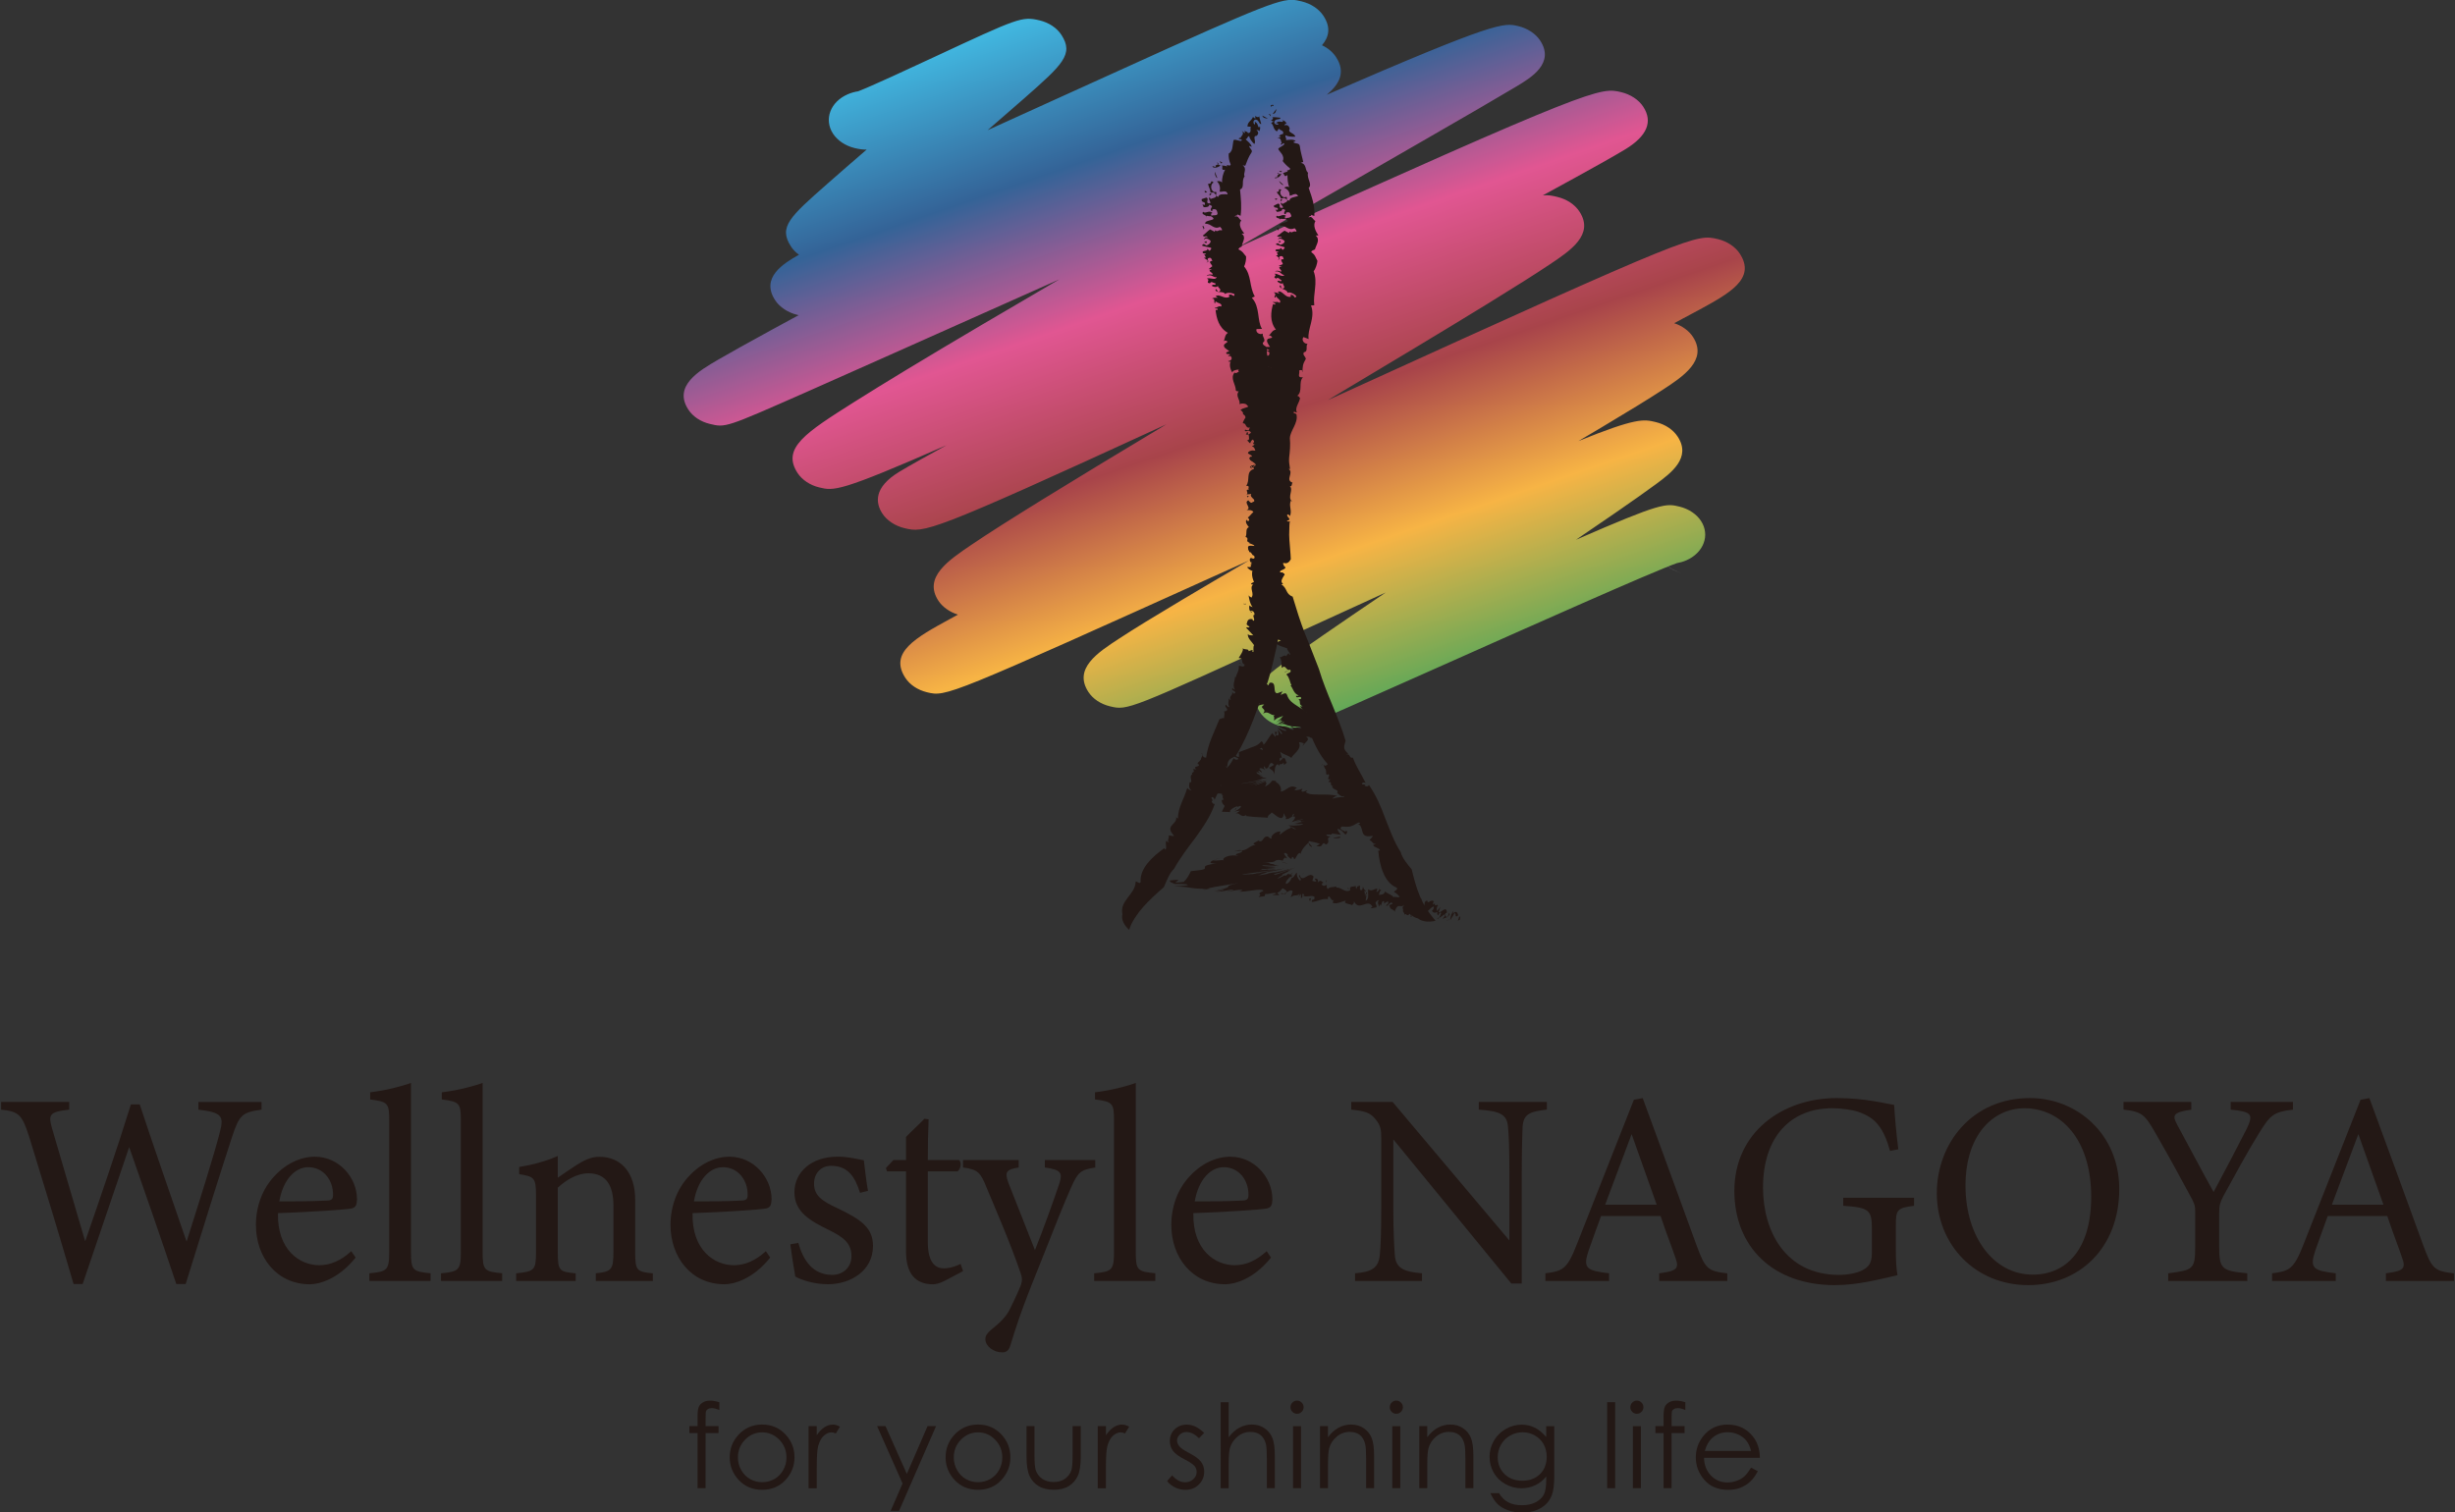 <?xml version="1.0" encoding="utf-8"?>
<!-- Generator: Adobe Illustrator 26.5.0, SVG Export Plug-In . SVG Version: 6.00 Build 0)  -->
<svg version="1.1" id="レイヤー_1" xmlns="http://www.w3.org/2000/svg" xmlns:xlink="http://www.w3.org/1999/xlink" x="0px"
	 y="0px" width="568px" height="350px" viewBox="0 0 568 350" style="enable-background:new 0 0 568 350;" xml:space="preserve">
<rect x="0" y="0" width="568" height="350" fill="#333333" stroke="none"/>
<style type="text/css">
	
		.st0{clip-path:url(#SVGID_00000090252990181255105090000014091437130012960956_);fill:url(#SVGID_00000097501929085274012170000012264353205858988164_);}
	
		.st1{clip-path:url(#SVGID_00000028294802345239385010000015879070588184564891_);fill:url(#SVGID_00000003816687512901647690000002347202192279798684_);}
	
		.st2{clip-path:url(#SVGID_00000106108783964788527220000017006907603247219847_);fill:url(#SVGID_00000169542488095806275510000007795176000688283796_);}
	.st3{fill:#231815;}
</style>
<g>
	<g>
		<defs>
			<path id="SVGID_1_" d="M244.54,22.84c-5.05,2.3-10.53,4.79-16.03,7.28c3.09-2.67,5.99-5.19,8.42-7.33
				c8.9-7.84,11.59-10.21,8.63-14.74c-1.05-1.61-2.9-2.83-5.05-3.34c-4.08-0.96-4.85-0.61-24.38,8.49
				c-5.93,2.76-14.64,6.81-17.59,7.93c-0.82,0.12-1.62,0.35-2.39,0.68c-4.04,1.75-5.57,5.83-3.42,9.12
				c1.05,1.61,2.92,2.84,5.07,3.35c0.96,0.22,1.79,0.36,2.72,0.33c-3.31,2.86-6.44,5.57-9.02,7.85
				c-8.79,7.74-11.44,10.07-8.49,14.59c0.47,0.72,1.1,1.36,1.85,1.9c-3.67,2.04-8.92,5.31-5.52,10.52c1.05,1.61,3,2.89,5.15,3.39
				c0.1,0.02,0.19,0.05,0.29,0.07c-2.19,1.18-4.26,2.31-6.2,3.37c-5.59,3.05-9.66,5.33-12.46,6.95c-4.4,2.56-10.43,6.07-6.86,11.54
				c1.04,1.59,2.83,2.79,4.95,3.3c3.65,0.89,3.65,0.89,22.36-7.37c9.74-4.31,23.18-10.31,38.24-17.03
				c6.25-2.79,13.11-5.85,20.29-9.05c-6.36,3.71-12.53,7.33-18.33,10.75c-12.87,7.6-22.39,13.37-29.1,17.61
				c-11.25,7.12-16.9,10.7-13.14,16.46c1.05,1.6,2.91,2.83,5.04,3.34c3.36,0.8,4.63,1.11,29.43-9.78c-2.29,1.25-4.25,2.34-5.9,3.26
				c-2.17,1.21-3.85,2.19-4.99,2.87c-6.1,3.68-5.52,7.31-3.96,9.69c1.05,1.61,2.97,2.87,5.11,3.38c4.66,1.11,5.52,1.31,60.61-24.03
				c-10.42,6.26-20.3,12.23-28.5,17.29c-7.38,4.56-12.78,7.99-16.5,10.51c-5.55,3.75-11.28,7.62-7.76,13.02
				c0.95,1.45,2.63,2.63,4.53,3.22c-0.65,0.35-1.27,0.69-1.86,1.01c-7.91,4.33-14.15,7.75-10.31,13.63c1.05,1.6,2.86,2.8,4.99,3.32
				c4.51,1.09,4.5,1.09,70.76-28.8c1.23-0.55,2.48-1.12,3.75-1.69c-5.6,3.27-10.84,6.34-15.44,9.09
				c-6.51,3.88-11.28,6.81-14.56,8.96c-5.01,3.27-10.68,6.97-7.15,12.38c1.05,1.61,2.86,2.81,5,3.32c4.08,0.98,4.08,0.98,44.89-17.7
				c5.68-2.6,12.15-5.56,18.9-8.64c-5.32,3.6-10.33,7.01-14.52,9.91c-4.26,2.94-7.39,5.15-9.55,6.76c-3.48,2.58-8.25,6.11-5.06,11
				c1.04,1.59,2.82,2.78,4.95,3.3c0.93,0.23,1.66,0.37,2.45,0.37c2.2,0,4.81-1.15,13.29-4.89c5.66-2.49,13.36-5.92,21.74-9.66
				c19.4-8.65,48.37-21.57,54.05-23.58c0.74-0.13,1.47-0.34,2.17-0.64c4.04-1.75,5.57-5.83,3.43-9.12c-1.04-1.59-2.85-2.8-4.97-3.32
				c-3.13-0.76-4.08-1-23.96,7.67c3.3-2.24,6.39-4.36,9.12-6.24c4.2-2.9,7.28-5.08,9.41-6.65c3.46-2.56,8.2-6.07,5.01-10.96
				c-1.08-1.66-2.91-2.87-5.14-3.4c-2.7-0.64-4.4-1.05-17.84,4.41c1.8-1.06,3.53-2.08,5.17-3.06c6.38-3.8,11.05-6.67,14.27-8.77
				c4.71-3.07,10.57-6.89,7.05-12.29c-0.92-1.42-2.51-2.56-4.34-3.16c2.14-1.12,4-2.12,5.6-2.99c7.18-3.91,13.39-7.29,9.59-13.1
				c-1.05-1.6-2.93-2.85-5.06-3.36c-5.02-1.2-5.55-1.33-85.09,34.91c-1.7,0.77-3.43,1.56-5.19,2.36
				c13.95-8.34,26.92-16.12,37.05-22.35c6.37-3.92,11.03-6.87,14.23-9.01c4.89-3.26,10.43-6.96,6.97-12.27
				c-1.09-1.67-2.93-2.88-5.18-3.42c-1.05-0.25-1.93-0.46-3.3-0.35c5.72-3.11,10.16-5.56,13.49-7.43c2.49-1.4,4.32-2.46,5.61-3.24
				c5.01-3.06,6.4-6.36,4.13-9.84c-1.04-1.6-2.94-2.85-5.07-3.36c-4.9-1.18-6-1.44-88.87,36c9.56-5.52,18.59-10.71,26.27-15.13
				c11.85-6.82,22.23-12.79,29.63-17.09c3.74-2.18,6.72-3.93,8.76-5.15c3.32-1.99,8.86-5.33,5.44-10.57
				c-1.04-1.59-2.89-2.82-5.02-3.34c-3.41-0.83-5.01-1.22-44.36,15.87c2.97-2.5,4.41-5.23,2.15-8.7c-0.76-1.17-1.88-2.11-3.26-2.75
				c1.63-1.92,2.1-4.12,0.34-6.81c-1.05-1.6-2.89-2.82-5.03-3.34c-0.82-0.2-1.5-0.36-2.35-0.36C294.89,0,287.21,3.44,244.54,22.84"
				/>
		</defs>
		<clipPath id="SVGID_00000006680114611513673140000002209807335825720481_">
			<use xlink:href="#SVGID_1_"  style="overflow:visible;"/>
		</clipPath>
		
			<linearGradient id="SVGID_00000128476607797434406530000003404967237461355946_" gradientUnits="userSpaceOnUse" x1="-133.701" y1="474.445" x2="-131.886" y2="474.445" gradientTransform="matrix(31.214 91.691 91.691 -31.214 -39076.684 27067.731)">
			<stop  offset="0" style="stop-color:#41B6DF"/>
			<stop  offset="0.2" style="stop-color:#346397"/>
			<stop  offset="0.4" style="stop-color:#E15692"/>
			<stop  offset="0.6" style="stop-color:#A8444A"/>
			<stop  offset="0.8" style="stop-color:#F7B445"/>
			<stop  offset="1" style="stop-color:#60A858"/>
		</linearGradient>
		
			<polygon style="clip-path:url(#SVGID_00000006680114611513673140000002209807335825720481_);fill:url(#SVGID_00000128476607797434406530000003404967237461355946_);" points="
			380.28,-76.46 457.7,150.98 181.7,244.94 104.27,17.5 		"/>
	</g>
	<g>
		<defs>
			<path id="SVGID_00000078006339141316886050000011052047495066570939_" d="M389.08,132.58c-2.07-0.55-3.9-1.73-5-3.42
				C385.29,131.03,387.18,132.09,389.08,132.58 M203.47,21.47c0-0.01-0.01-0.01-0.01-0.02C203.47,21.46,203.47,21.46,203.47,21.47
				 M203.46,21.45c-0.54-0.82-1.21-1.49-1.97-2.02C202.27,19.99,202.95,20.66,203.46,21.45"/>
		</defs>
		<clipPath id="SVGID_00000095335419012887284180000011310825169473623206_">
			<use xlink:href="#SVGID_00000078006339141316886050000011052047495066570939_"  style="overflow:visible;"/>
		</clipPath>
		
			<linearGradient id="SVGID_00000154418476308975091420000012972723228717491589_" gradientUnits="userSpaceOnUse" x1="-133.612" y1="474.296" x2="-131.796" y2="474.296" gradientTransform="matrix(42.322 90.759 90.759 -42.322 -37135.207 32193.162)">
			<stop  offset="0" style="stop-color:#FFFFFF"/>
			<stop  offset="0.029" style="stop-color:#FBFBFB"/>
			<stop  offset="0.347" style="stop-color:#D6D7D8"/>
			<stop  offset="0.515" style="stop-color:#C8C9CA"/>
			<stop  offset="1" style="stop-color:#888888"/>
		</linearGradient>
		
			<polygon style="clip-path:url(#SVGID_00000095335419012887284180000011310825169473623206_);fill:url(#SVGID_00000154418476308975091420000012972723228717491589_);" points="
			355.57,-52.42 432.42,112.37 234.99,204.43 158.15,39.64 		"/>
	</g>
	<g>
		<defs>
			<path id="SVGID_00000183226638390952397350000010589465092101728146_" d="M389.08,132.58c-2.07-0.55-3.9-1.73-5-3.42
				C385.29,131.03,387.18,132.09,389.08,132.58 M203.47,21.47c0-0.01-0.01-0.01-0.01-0.02C203.47,21.46,203.47,21.46,203.47,21.47
				 M203.46,21.45c-0.54-0.82-1.21-1.49-1.97-2.02C202.27,19.99,202.95,20.66,203.46,21.45"/>
		</defs>
		<clipPath id="SVGID_00000116214206105769087820000012908878911625089671_">
			<use xlink:href="#SVGID_00000183226638390952397350000010589465092101728146_"  style="overflow:visible;"/>
		</clipPath>
		
			<linearGradient id="SVGID_00000170988685097436678630000005484687469206005930_" gradientUnits="userSpaceOnUse" x1="-133.612" y1="474.296" x2="-131.796" y2="474.296" gradientTransform="matrix(42.322 90.759 90.759 -42.322 -37135.207 32193.162)">
			<stop  offset="0" style="stop-color:#231815"/>
			<stop  offset="0.168" style="stop-color:#625C5A"/>
			<stop  offset="0.332" style="stop-color:#999796"/>
			<stop  offset="0.452" style="stop-color:#BBBBBC"/>
			<stop  offset="0.515" style="stop-color:#C8C9CA"/>
			<stop  offset="1" style="stop-color:#888888"/>
		</linearGradient>
		
			<polygon style="clip-path:url(#SVGID_00000116214206105769087820000012908878911625089671_);fill:url(#SVGID_00000170988685097436678630000005484687469206005930_);" points="
			355.57,-52.42 432.42,112.37 234.99,204.43 158.15,39.64 		"/>
	</g>
	<path class="st3" d="M293.76,26.85c0.27-0.58-0.78-0.34,0.01-0.51C293.96,26.65,294.11,26.9,293.76,26.85"/>
	<path class="st3" d="M259.69,211.59c-0.71-3.24,2.98-4.56,3.06-7.55c0.07-0.31,1.05,0.75,1.15,0.01c-0.22-3.07,2.72-5.84,5.48-7.77
		l0.22,0.34c0.52-0.37-0.17-1.59,0.28-2.04c0.21,0.12,0.2,0.34,0.56,0.38c-0.56-0.5,0.26-1.13-0.08-1.63
		c0.37-0.07,0.86,0.24,1.29,0.12l-0.55-0.72c-1.22-1.81,1.3-2,1.03-3.67c0.14,0.15,0.21,0.34,0.42,0.33
		c-0.05-2.47,1.48-4.67,2.13-7.02c0.22,0.22,0.65,0.54,1.01,0.57c-0.72-0.51-0.59-1.26-0.45-1.91c0.93,0.15-0.24-1.35,0.54-1.79
		l0.15,0.15c-0.59-0.91,0.86-0.49,0.05-1.39h0.79c-1.03-0.78,0.96-0.42,0.57-1.12l-0.24-0.1c-0.1-0.52,0.57-0.45,0.55-0.9l0.15,0.03
		c0.09-0.99,0.96-1.18,0.06-1.58c0.85,0.04-0.06,0.98,1.2,1c0.4-3.23,1.92-6.01,3.07-8.89c0.5-0.17,0.7-0.33,1.08-0.26
		c-0.06-0.36,0.29-1.15-0.07-1.6c-0.02,0.1,0.54,0.01,0.66-0.13c0.56-0.38-0.77-0.98-0.12-1.38c0.15,0.33,0.41,0.52,0.78,0.58
		c-0.5-0.77-0.12-1.38-0.15-2.06c0.12,0.15,0.16,0.33,0.46,0.42c-0.58-0.96,0.61-1.1,0.3-1.87l0.46,0.42
		c0.99-0.66-1.02-0.69-0.34-1.33c0.1,0.25,0.33,0.26,0.54,0.38c-0.7-1.09,0.06-2.15,0-3c0.06,0.07,0.21,0.11,0.21,0.11
		c0.16-0.84,0.8-1.55,0.66-2.58c0.34-0.24,1.29,0.56,1.36-0.37c-1.1-0.33,0.01-1.6-1.38-1.5c0.4-0.66,1.17-1.68,0.95-2.28
		c0.31,0.46,1.45,0.06,1.35,0.69l0.81-0.26c0.43,0.21-0.3,0.43,0.31,0.46c0.05-0.32-0.1-1.35,0.16-1.57
		c-0.5-0.77-1.59-1.65-1.45-2.6c0.3,0.55,1.29,0.1,1.39,0.45c-0.56-0.62-1.18-1.25-1.77-1.87c0.02-0.32,0.89,0.17,0.71-0.35
		c-0.3-0.06-0.43-0.3-0.64-0.49c0.15-0.08,0.03-1.33,1.16-1.19c0.46-0.03,0.11,0.56,0.58,0.32c0.13-0.57-0.24-0.69-0.12-1.26
		l0.15,0.02c0.26-0.34-0.2-1.21-0.9-0.95c-0.1,0.25,0.68,0.06,0.27,0.36c-0.57-0.42-0.59-1.11-0.46-1.67
		c0.13,0.23,0.43,0.28,0.72,0.42c-0.68-0.96-0.75-1.81-0.92-2.72c-0.52-0.12,0.88,0.51,0.58,0.58c0.97-0.94-0.64-2.44,0.59-3.14
		c0.07,0.17-0.76-0.05-0.61-0.04c0.15-0.51,0.92-0.35,0.69-0.74c0.46,0.04-0.07-0.46-0.15-0.83c-0.3-0.23,0.23-0.06,0.23,0.26
		c-0.3-0.56-0.66-2.6,0.19-3.64c-0.29-0.02-1.01-0.83-0.97-1.08l0.69,0.19c0.44-0.19,0.01-0.88,0.61-0.85
		c-0.81-0.66,0.56,2.23-0.04,1.4c0.6-0.13-1.03-1.18-0.09-0.91c0.02-0.53-0.74-1.11-0.04-1.55c-0.13,0.13,0.94,0.52,0.92,0.09
		c-0.07-0.76-0.32-0.25-0.5-0.87l-0.26-0.4c-0.68-0.08,0.15-0.66-0.64-0.44c0.57-0.05-0.26-1.09,0.87-0.95l0.89,0.16
		c-0.04-0.33-0.9-0.59-1.28-0.86c0.09-0.04,0.27-0.11,0.42-0.09c-1.37-0.12,0.18-0.76-0.86-1.19c0.57-0.66,0.07-1.68,0.92-1.99
		c-0.43-0.52-0.94-0.98-0.66-1.57c0.13,0.11,0.18,0.27,0.47,0.3c0.39-0.37,0.03-0.46-0.2-0.79c0.21,0.07,0.78-0.76,1.26-1.19
		c-0.42-0.5-1.16-0.29-1.61-0.32c1.34-0.54-0.91-1.38,0.31-2.04c0.19,0.16,0.68,0.7,1.01,0.25c1.33-0.58-1-0.87-0.44-1.7l-1.1,0.29
		c0.66-0.4-0.76-1.07,0.39-1.1c-0.43-0.22,0.28-0.94-0.8-0.75c0.8-1.36-0.9-2.99,0.97-4.01c-0.21-0.16-0.08-0.63-0.63-0.47
		c-0.57,0.38,0.49,0.36,0.09,0.53c-0.05-0.16-0.36-0.16-0.51-0.15c0.2-0.42,0.24-0.74,1.19-0.48c0.56-0.97-1.97-0.66-1.69-1.83
		c0.46-0.01,0.62-0.12,0.5-0.43l-0.86-0.51c0.07-0.74,0.96-0.56,1.72-0.68c-0.19-0.37-0.22-0.84-0.81-0.93l0.89-0.61
		c-0.64,0.45-0.5-0.25-0.72-0.4l0.21,0.15c0.31-0.12,0.04-0.54-0.09-0.75c-0.46,0.13-0.58,0.61-0.68,0.88
		c-0.36-0.15-0.34-0.46-0.77-0.66c0.76-0.03,0.43-0.71,0.46-1.03c0.1-0.38-0.73-0.28-0.72-0.39c0.38-0.07-0.03-0.58,0.56-0.4
		c0.14,0.1-0.33,0.33,0.04,0.48c0.25-0.28,0.93-0.36,0.36-0.76c-0.43-0.3-1.45,0.34-1.1-0.42c0.22,0.15,0.52,0.13,0.81,0.22
		l0.28-0.7l-0.68,0.09c0.16-0.11,0.23-0.07,0.31-0.12c-0.75-0.07-0.39-0.94-1.22-0.94c-0.13-0.31,0.35-0.76,0.37-1.08l0.07,0.05
		c0.33-0.45-0.03-0.9-0.54-1.13l0.15-0.01c0.01-0.22-0.18-0.68-0.63-0.86c0.41-0.62,2.52-0.66,1.56-1.07
		c-0.12-0.52-1.4-0.59-1.79-0.3c0.27-1.04-1.03-1.89-0.17-2.98c-0.3-0.08-0.45,0.04-0.67-0.21c-0.01-1.45-1.39-2.78-0.3-4.16
		c0.36,0.35,0.68-0.11,1.06-0.2c-0.67-0.21,0.54-0.53-0.52-0.44c-0.6,0.16-0.9,0.19-1.07,0.63c-0.5-0.76-0.76-2.04-0.29-2.62
		c-0.24,0.29-0.46,0.15-0.68,0c0.98-0.14,1-0.79,0.56-1.18l-0.61,0.06l0.54-0.43c-0.23-0.14-1.28,0.06-0.81-0.52
		c0.22-0.07,0.45-0.15,0.6-0.27c-0.58-0.38-1.54-0.9-1.15-1.53l0.77-0.61c-0.14-0.21-0.74-0.48-0.9-0.03
		c0.34-1.01,0.28-1.6,0.97-2.03c-2.13-1.18-2.65-3.44-2.86-5.29l0.45-0.03c0.32-0.56-0.83-0.11-0.58-0.51
		c0.45,0.08,0.85-0.54,1.44-0.26c0.34-0.79-0.93-0.76-1.22-1.18c-0.6,0.04,0.44,0.3-0.32,0.34c-0.22-0.04,0.28-1.05-0.62-1
		c0.31-0.24,0.99-0.22,1.37-0.19l-0.51-0.35c0.94-0.7,2.06,0.86,3.23,0.09l-0.21-0.37c0.86-0.54,1.23,0.84,1.37-0.19
		c-0.51-0.34-1.86-0.49-2.18-0.04c-0.39-0.86-2.18-0.05-2.25-1.06c0.48-0.36,0.24,0.78,0.94,0.46c0.65-0.58-0.54-0.87-0.35-1.33
		c-0.27,0.51-1.22,0.27-1.43-0.01c0.34-0.57,0.89,0.2,0.87-0.53c-0.53-0.04-1.01-0.65-1.28-0.02c-1.2-0.09,0.21-0.8-0.75-1.07
		c0.78-0.34,2,0.48,2.3-0.36c-0.77,0.23-1.22-0.83-2.33-0.26c0.18-0.34,0.8-0.45,1.32-0.29c0.42-0.5-1.6-0.9-0.05-1.23l-0.82-0.06
		c0.25-0.17,0.43-0.4,0.85-0.67c-0.02-0.39-1.21-1.17,0.02-1.25c-0.14-0.11-0.16-1.02-0.98-0.6c-0.47,0.61,0.68,0.59-0.44,1.02
		c0.9-0.49-0.19-0.8-0.53-1.11l0.47-0.09c-0.2-0.18-0.14-0.64-0.66-0.72c0.29,0.13,0.6,0.03,0.7-0.14l-0.74-0.15
		c-0.43-0.78,1.25-0.27,0.98-1.03l0.61,0.55c-0.13-0.12,0.52-0.42,0.27-0.77c-0.68-0.1-1.48-0.33-1.99-0.43
		c-0.3-0.43,0.74-0.23,0.05-0.64l0.81,0.53c0.22,0.07,1.08-0.43,1.05-1.01c-0.24-0.36-1.2-0.92-1.55-0.31
		c-0.02-0.3,0.38-0.72,0.86-0.5c-0.24-0.66-0.71,0.11-1.13-0.46c0.43-0.25,1.04-0.99,1.68-1.43l1.12,0.58V53.3
		c0.9,0.5,0.67-0.26,1.61,0.02c0.14-0.26-0.18-0.58-0.43-0.83c-1.48,0.77-2.06-0.88-3.4-0.69c-0.32-1.12,3.34-0.59,1.26-1.79
		c-0.36,0.17-1.38-0.41-1.01,0.3c0.18-0.68-1.35-0.53-0.75-1.32c0.53,0.63,1.41-0.56,2.18,0.34c-0.45-0.08-0.36,0.46-0.24,0.59
		c0.53-0.25,1.37,0.12,1.4-0.56c-0.11-0.42-0.11-0.99-0.83-0.95c-0.78-0.03,0.05,0.65-0.72,0.33c-0.23-0.86,0.95-0.91-0.39-1.37
		c0.06,0.54-0.73,0.62-1.27,0.57c-0.09-0.22-0.21-0.44-0.29-0.66l0.5,0.17c0.48-0.99-0.9-0.38-0.66-1.37l1.07-0.36
		c0.85,0.32-0.55,1.39,0.9,1.35c0.13-0.62-0.58-0.9-0.14-1.46c0.11,0.15,0.12,0.33,0.24,0.47c0.07-0.23,1.99-0.23,0.98-1.24
		c-0.38-0.51-0.5-0.19-1.03-0.27c-0.05-1.03-0.56-1.42-0.51-2.09c1.01,0.3,0.31-1.14,1.24-0.24c-0.68,0.22-0.86,1.72,0.12,2.2
		c1.27-0.2-0.26,0.76,0.97,1.12c0.12-0.79,1.33-0.59,2.14-0.61c0.08-0.2-0.23-0.45-0.34-0.6c-0.74-0.19-0.76,0.09-1.53,0
		c0.28-0.85,0.07-1.74-0.58-2.36c0.42-0.23,1.15,0,1.15,0.35c-0.02-1.07,0.23-2.17,0.73-3.08c-1.36,0.35,0-1.16-1.11-0.98
		c-0.4,0.46-1.38,0.73-1.84,0.3c0.17-0.33,0.52,0.14,0.82,0.05c-0.54-0.6,1.22-0.4,0.3-1.09c0.14,1.07,1.41,0.56,2.3,0.98
		c-0.36-0.81,0.66,0.2,0.82-0.45c-0.37-0.8-0.52-1.73-0.46-2.53c0.59-0.32,0.78-0.89,0.87-1.5c0.12-0.6,0.13-1.23,0.28-1.65
		c0.62-0.23,1.51,0.48,1.86,0.12c0.2-0.53-1.24-0.09-0.46-0.66l0.16,0.16c-0.12-0.35,1.34-1.04,0.05-1.98l0.94,0.77
		c0.16-0.09-0.01-0.34-0.07-0.52c0.34,0.17,0.73,0.18,0.85,0.52c0.93-0.07,0.4-0.98,0.64-1.48l-0.78-0.04
		c0-1.13,0.96-1.31,1.27-2.22l0.55,0.42c-0.01-0.23-0.01-0.46-0.01-0.68c0.46,0.49,1.09,0.36,0.83-0.2c0.16,0.73,0.32,1.4,0.55,2.09
		c-0.54,0.08-0.45-0.81-1.13-1c-0.6-0.17-0.93,0.66-0.44,1.12c0.24-0.22,0.12-0.32,0.05-0.66c0.85,0.44,0.56,0.82,0.97,1.35
		c0.05-0.15,0.42-0.18,0.19-0.37c0.21,0.51,0.11,0.8-0.12,1.26c-0.14-0.49-0.6-0.14-0.77-0.39c0.7,0.47,0.68,1.01,0.16,1.44
		c-1.06-0.03,0.03,1.36-0.53,1.88c-0.64-0.62-1.08-1.26-1.18-1.84c-0.6,0.25-0.22,0.49-0.82,0.75c0.46,0.48,1.29,1.03,1.41,1.74
		l-0.59-0.21c0.08,0.64,0.94,0.99,0.52,1.56c-0.7,1-1.08,2.19-1.42,3.05l-0.61-0.14c1.16,0.86,0.05,1.8,0.46,2.6
		c-0.84,1.03,0.12,2.6-1.06,3.01c0.21,2.15,0.41,3.96,0.13,6.1l-0.89-0.41c0.65,0.42-0.53,0.23-0.42,0.62
		c0.75-0.41,0.92,0.57,1.47,0.85c-0.78,0.94,0.03,2.2,0.69,3.03l-0.62,0.04c1.2,0.83,0.16,1.87,0.04,2.96
		c-0.25,0.14-0.82,0.37-0.72,0.69c1.06,0.52,1.01,0.83,1.72,1.62c0.05,0.62-0.12,1.64-0.45,2.32c1.79,2.17,1.13,4.59,2.47,6.94
		l-0.69,0.31c1.98,2.1,1.15,5.3,2.36,7.19l-1.27,0.05c-0.25,0.72,0.62,1.4,1.46,1.05c-0.25,0.72,0.93,1.48,0,2.1
		c-0.09,0.7,0.74,0.69,1.01,1.2c-0.19,1.42,0.02,1.89,0.5,3.09l0.01-0.33c-0.3-0.08-0.83,0.02-0.84,0.34
		c0.44,0.39,0.02,1.78,1.4,1.02c-0.57,1.51,1.33,2.99,0.44,4.52c0.38-0.19,0.52,0.12,0.82,0.21c0.25,1.19-0.33,2.59,0.53,3.41
		c-0.17,0.23-0.74-0.17-0.69,0.32c0.21,0.26,0.53-0.09,0.82,0.22c1.12,1.79-0.06,4.06,0.42,5.79c1.31,3.02,1.38,6.4,1.87,9.44h-0.31
		c1.26,0.9-0.9,2.52,0.9,3.16c-0.26,0.27-0.05,0.94-0.64,0.82c0.44,0.37,0.32,0.96,0.19,1.6c-0.14,0.66-0.26,1.35,0.27,1.94
		c0.03-0.12-0.04-0.18-0.17-0.3c-0.63,1.28,0.31,2.34-0.26,3.67c-0.13-0.13-0.23-0.37-0.54-0.4c-0.56,0.5,1.3,1.19-0.15,1.47
		c0.02,0.29,0.74,0.21,0.69,0.03c-0.14,0.72-0.13,1.45-0.15,2.17c-0.04,0.72-0.03,1.46,0.02,2.2c0.09,1.49,0.28,3.01,0.33,4.51
		c-1.04,2.02-2.43-0.15-1.51,1.63c-0.3,0.1,0.54,0.17,0.23,0.15c0.3,0.68-1.77,0.76-1.09,1.29c0.91-0.05,0.45,0.36,0.98,0.45
		c-0.79,1.18-1.62,1.29-1.12,2.39l-0.45-0.15c1.11,1.38,0.19,2.6,1.52,3.89c-0.55,3.23-1.08,6.4-1.61,9.55
		c-0.7,3.09-1.34,6.21-2.3,9.23c-2.38,5.79-4.02,11.74-7.4,17.13c-1.75,0.82-1.76,0.92-1.99,2.6c-0.15-0.15-0.15-0.26-0.36-0.24
		c0.88,0.51-0.4,1.07,0.41,1.63c-1.14,2.03-1.91,4.02-2.97,6.17c0.07-0.39-0.58-0.93-0.72-0.5l0.36,0.71l-0.29-0.06
		c-0.01,0.34,0.29,0.87,0.72,0.74c-0.96,2.89-2.7,5.34-4.41,7.76c-1.8,2.38-3.6,4.72-5.01,7.27c-1.08,0.97-1.75,2.87-2.37,4.25
		c-1.76,1.54-3.38,3.01-4.8,4.61c-0.71,0.8-1.35,1.65-1.92,2.54c-0.29,0.45-0.55,0.91-0.8,1.4c-0.19,0.43-0.36,0.87-0.51,1.32
		C261.25,215.15,259.19,213.49,259.69,211.59"/>
	<path class="st3" d="M293.32,27.5c-0.48-0.23-1-0.02-1.28-0.75C292.45,27.01,293.01,27.17,293.32,27.5"/>
	<path class="st3" d="M282.79,37.64c0.14,0.06-0.25,0.15-0.34,0.17c0.01-0.18-0.36-0.46-0.07-0.53
		C282.37,37.46,282.6,37.5,282.79,37.64"/>
	<path class="st3" d="M281.66,41.22c-0.43-0.14-0.64-1-0.6-1.49L281.66,41.22z"/>
	<path class="st3" d="M279.28,44.42c-0.41,0.26-0.61,0.15-0.55-0.27C278.97,44.15,279.07,44.3,279.28,44.42"/>
	<path class="st3" d="M280.27,44.79c-0.02,0.29-0.3,0.4-0.57,0.52C280.08,45.34,279.53,44.6,280.27,44.79"/>
	<path class="st3" d="M278.45,52.33c0.04,0.19,0.42,0.58-0.08,0.75C278.72,52.89,277.79,52.19,278.45,52.33"/>
	<path class="st3" d="M279.21,55.84c-0.03,0.11-0.11,0.16,0.02,0.29c-0.2,0.22-0.54,0.01-0.58-0.17L279.21,55.84z"/>
	<polygon class="st3" points="290.45,114.72 290.2,114.39 290.64,114.41 	"/>
	<path class="st3" d="M288.28,139.6c0.19,0.4-0.47,0.14-0.55,0.18C287.76,139.47,288.25,140.02,288.28,139.6"/>
	<polygon class="st3" points="286.7,153.53 286.72,153.43 287.58,153.75 	"/>
	<path class="st3" d="M294.66,24.55c-0.74-0.48-0.22,0.9-0.67-0.17C294.34,24.21,294.69,24.16,294.66,24.55"/>
	<path class="st3" d="M328.08,212.53c-3.26-0.76-2.89-4.66-5.5-6.1c-0.24-0.21,1.14-0.6,0.52-1.03c-2.88-1.2-3.94-5.22-4.22-8.56
		l0.4-0.02c-0.05-0.64-1.45-0.67-1.6-1.29c0.21-0.12,0.39,0,0.61-0.28c-0.71,0.22-0.83-0.81-1.44-0.78
		c0.13-0.35,0.65-0.61,0.78-1.04l-0.9,0.09c-2.21,0.09-1.03-2.15-2.55-2.86c0.2-0.03,0.39,0.01,0.51-0.17
		c-2.04-1.35-3.16-3.82-4.6-5.8c0.3-0.05,0.82-0.21,1.05-0.48c-0.83,0.29-1.36-0.29-1.8-0.79c0.68-0.66-1.23-0.64-1.12-1.54
		l0.21-0.03c-1.09-0.09,0.12-0.98-1.1-0.9l0.48-0.63c-1.25,0.32,0.23-1.01-0.55-1.15l-0.23,0.13c-0.47-0.26,0.02-0.74-0.34-1.02
		l0.12-0.1c-0.7-0.73-0.29-1.53-1.17-1.09c0.58-0.63,0.71,0.69,1.54-0.27c-2.21-2.42-3.41-5.43-4.57-8.35
		c0.23-0.48,0.26-0.74,0.57-0.96c-0.3-0.21-0.62-1.02-1.19-1.1c0.06,0.09,0.39-0.38,0.38-0.55c0.13-0.67-1.25-0.17-1.07-0.92
		c0.34,0.13,0.67,0.1,0.98-0.12c-0.92-0.21-1.09-0.92-1.54-1.42c0.19,0.03,0.33,0.14,0.62,0.01c-1.05-0.34-0.26-1.25-0.98-1.63
		l0.61,0.01c0.32-1.16-1.21,0.15-1.12-0.79c0.24,0.13,0.42-0.02,0.65-0.06c-1.24-0.38-1.35-1.7-1.95-2.33
		c0.09,0.02,0.23-0.05,0.23-0.05c-0.42-0.77-0.41-1.71-1.16-2.46c0.13-0.41,1.35-0.34,0.87-1.13c-1.08,0.4-0.9-1.33-1.97-0.41
		c-0.05-0.81,0-2.11-0.52-2.49c0.52,0.21,1.23-0.77,1.51-0.19l0.52-0.67c0.47-0.07-0.01,0.52,0.51,0.2
		c-0.14-0.29-0.84-1.05-0.75-1.38c-0.85-0.36-2.26-0.52-2.69-1.42c0.56,0.31,1.14-0.59,1.42-0.35l-2.51-0.71
		c-0.13-0.3,0.86-0.31,0.46-0.68c-0.29,0.1-0.52-0.05-0.79-0.13c0.1-0.15-0.6-1.25,0.46-1.67c0.4-0.25,0.35,0.45,0.66,0.01
		c-0.15-0.58-0.53-0.51-0.69-1.09l0.14-0.05c0.07-0.42-0.74-1.02-1.25-0.45c0.03,0.28,0.63-0.26,0.41,0.21
		c-0.7-0.12-1.05-0.76-1.2-1.34c0.23,0.16,0.51,0.07,0.84,0.07c-1.05-0.58-1.53-1.37-2.1-2.18c-0.53,0.1,1.03,0.13,0.79,0.31
		c0.42-1.27-1.53-2.15-0.62-3.32c0.12,0.14-0.73,0.23-0.59,0.19c-0.03-0.57,0.74-0.68,0.4-1c0.44-0.12-0.22-0.43-0.42-0.78
		c-0.36-0.14,0.2-0.13,0.31,0.18c-0.47-0.45-1.51-2.44-1.05-3.74c-0.3,0.07-1.22-0.6-1.23-0.88l0.72,0.02
		c0.36-0.3-0.17-0.93,0.43-1.05c-0.44-0.25-0.24,0.31,0.05,0.83c0.29,0.52,0.61,1,0.21,0.64c0.55-0.28-1.3-0.97-0.31-0.92
		c-0.07-0.56-0.9-1.02-0.29-1.64c-0.1,0.17,1.01,0.35,0.92-0.09c-0.19-0.78-0.35-0.19-0.64-0.82l-0.32-0.38
		c-0.69,0.03,0.03-0.73-0.71-0.36c0.56-0.15-0.44-1.15,0.7-1.15l0.9,0.05c-0.09-0.34-0.99-0.5-1.41-0.75
		c0.08-0.05,0.25-0.15,0.4-0.15c-1.38,0.03,0.05-0.84-1.04-1.2c0.44-0.76-0.14-1.87,0.77-2.25c-0.4-0.56-0.89-1.08-0.57-1.73
		c0.13,0.13,0.16,0.31,0.46,0.34c0.42-0.41,0.06-0.5-0.16-0.88c0.2,0.08,0.82-0.81,1.32-1.24c-0.4-0.57-1.14-0.4-1.59-0.47
		c1.37-0.46-0.83-1.65,0.42-2.23c0.18,0.21,0.64,0.86,0.99,0.41c1.36-0.42-0.97-1.09-0.3-1.88l-1.13,0.11
		c0.68-0.33-0.55-1.26,0.57-1.08c-0.38-0.31,0.46-0.92-0.64-0.93c1.04-1.24-0.22-3.3,1.83-3.89c-0.16-0.21,0.08-0.66-0.49-0.63
		c-0.64,0.24,0.38,0.49-0.04,0.56c-0.01-0.17-0.31-0.25-0.46-0.28c0.3-0.38,0.41-0.7,1.27-0.2c0.78-0.82-1.73-1.17-1.15-2.28
		c0.44,0.11,0.62,0.05,0.6-0.3l-0.69-0.75c0.28-0.73,1.08-0.28,1.85-0.19c-0.07-0.42,0.04-0.9-0.5-1.16l1.03-0.34
		c-0.74,0.25-0.41-0.4-0.57-0.61l0.16,0.22c0.33-0.03,0.2-0.52,0.14-0.76c-0.48-0.02-0.74,0.42-0.91,0.66
		c-0.3-0.25-0.18-0.56-0.53-0.89c0.73,0.2,0.63-0.57,0.76-0.87c0.22-0.34-0.6-0.52-0.56-0.62c0.39,0.05,0.16-0.58,0.66-0.21
		c0.1,0.14-0.42,0.22-0.12,0.48c0.33-0.19,0.99-0.06,0.58-0.63c-0.31-0.43-1.48-0.14-0.9-0.78c0.15,0.22,0.45,0.3,0.69,0.49
		l0.49-0.6l-0.67-0.14c0.19-0.06,0.23,0.01,0.33-0.02c-0.68-0.32-0.04-1.05-0.82-1.34c-0.01-0.35,0.59-0.62,0.73-0.93l0.05,0.07
		c0.47-0.32,0.29-0.89-0.1-1.29l0.15,0.04c0.09-0.2,0.08-0.72-0.27-1.06c0.61-0.44,2.58,0.29,1.84-0.46
		c0.08-0.55-1.08-1.09-1.55-0.95c0.64-0.89-0.24-2.21,0.98-2.91c-0.25-0.19-0.43-0.14-0.54-0.46c0.55-1.37-0.19-3.18,1.36-4.04
		c0.2,0.47,0.67,0.17,1.05,0.24c-0.53-0.46,0.71-0.28-0.3-0.61c-0.61-0.09-0.9-0.19-1.23,0.16c-0.15-0.92,0.11-2.2,0.78-2.55
		c-0.33,0.18-0.48-0.04-0.62-0.27c0.96,0.26,1.23-0.33,0.99-0.87l-0.58-0.19l0.67-0.18c-0.15-0.22-1.2-0.46-0.53-0.8
		c0.23,0.02,0.47,0.04,0.66-0.01c-0.38-0.59-1.06-1.44-0.45-1.86l0.95-0.25c-0.05-0.25-0.49-0.73-0.82-0.38
		c0.7-0.79,0.89-1.36,1.69-1.49c-1.51-1.92-1.14-4.16-0.67-5.92l0.43,0.14c0.51-0.4-0.73-0.4-0.36-0.67
		c0.39,0.24,0.99-0.19,1.44,0.28c0.6-0.6-0.61-1.03-0.73-1.51c-0.57-0.18,0.31,0.43-0.42,0.21c-0.2-0.11,0.63-0.87-0.24-1.13
		c0.38-0.11,1.01,0.14,1.35,0.3l-0.35-0.5c1.13-0.33,1.63,1.51,3,1.19l-0.07-0.42c0.99-0.21,0.86,1.23,1.35,0.3
		c-0.36-0.51-1.57-1.1-2.03-0.79c-0.09-0.92-2.02-0.79-1.82-1.69c0.56-0.17,0.02,0.76,0.77,0.71c0.78-0.32-0.27-0.95,0.04-1.29
		c-0.4,0.38-1.24-0.13-1.36-0.43c0.48-0.4,0.8,0.44,0.98-0.21c-0.5-0.19-0.79-0.85-1.23-0.38c-1.13-0.41,0.42-0.63-0.43-1.12
		c0.85-0.1,1.79,0.95,2.31,0.28c-0.81,0-0.94-1.04-2.17-0.82c0.27-0.25,0.9-0.2,1.35,0.07c0.55-0.35-1.3-1.16,0.29-1.11l-0.79-0.24
		c0.29-0.09,0.5-0.25,0.95-0.41c0.05-0.36-1-1.27,0.22-1.11c-0.12-0.13,0.01-0.94-0.87-0.7c-0.56,0.46,0.57,0.64-0.6,0.81
		c0.96-0.26-0.06-0.74-0.35-1.05l0.48-0.01c-0.17-0.19-0.03-0.58-0.54-0.72c0.26,0.15,0.59,0.11,0.72-0.02l-0.71-0.24
		c-0.3-0.72,1.28-0.07,1.13-0.77l0.52,0.56c-0.11-0.12,0.58-0.31,0.39-0.66c-0.65-0.17-1.42-0.45-1.92-0.59
		c-0.27-0.4,0.75-0.13,0.09-0.54l0.78,0.53c0.22,0.09,1.1-0.28,1.09-0.8c-0.22-0.34-1.16-0.88-1.53-0.38
		c-0.01-0.26,0.4-0.6,0.88-0.38c-0.21-0.59-0.71,0.05-1.11-0.46c0.44-0.19,1.09-0.82,1.73-1.21l1.09,0.55l0.02-0.36
		c0.88,0.48,0.68-0.23,1.61,0.04c0.15-0.25-0.16-0.56-0.4-0.8c-1.51,0.72-2.02-0.8-3.39-0.57c-0.41-0.93,3.29-0.67,1.11-1.61
		c-0.35,0.17-1.41-0.25-0.99,0.33c0.13-0.59-1.38-0.34-0.85-1.05c0.58,0.49,1.36-0.62,2.2,0.09c-0.46-0.03-0.33,0.44-0.19,0.55
		c0.51-0.27,1.37,0,1.35-0.63c-0.15-0.38-0.2-0.9-0.9-0.78c-0.78,0.06,0.11,0.57-0.69,0.37c-0.3-0.72,0.88-0.93-0.51-1.14
		c0.13,0.46-0.67,0.63-1.21,0.66l-0.35-0.51l0.52,0.06c0.31-0.88-0.96-0.18-0.9-0.99l0.98-0.48c0.9,0.11-0.26,1.22,1.16,0.96
		c0-0.55-0.75-0.66-0.44-1.2c0.14,0.1,0.19,0.25,0.33,0.35c0.03-0.19,1.9-0.59,0.7-1.25c-0.48-0.35-0.52-0.05-1.05,0.01
		c-0.27-0.84-0.8-1.03-1-1.55c1.06-0.05-0.08-0.97,1.09-0.54c-0.53,0.37-0.31,1.59,0.7,1.78c1.2-0.47-0.1,0.71,1.17,0.76
		c-0.05-0.72,1.17-0.83,1.95-1.05c0.03-0.21-0.33-0.37-0.46-0.48c-0.76,0.01-0.72,0.28-1.49,0.39c0.14-0.84-0.44-1.54-1.24-1.84
		c0.32-0.32,1.08-0.37,1.21-0.07c-0.41-0.9-0.43-1.94-0.45-2.87c-1.06,0.84-0.53-0.9-1.43-0.28c-0.15,0.53-0.91,1.11-1.51,0.99
		c0.01-0.29,0.53-0.11,0.76-0.29c-0.74-0.19,0.91-0.82-0.21-0.91c0.59,0.71,1.5-0.21,2.47-0.3c-0.68-0.48,0.67-0.14,0.52-0.76
		c-0.66-0.49-1.28-1.11-1.71-1.7c0.3-0.55,0.13-1.09-0.15-1.57c-0.3-0.46-0.72-0.86-0.88-1.21c0.3-0.56,1.41-0.73,1.41-1.23
		c-0.22-0.49-0.93,0.84-0.77-0.09l0.23-0.02c-0.32-0.1,0.03-1.63-1.46-1.13l1.16-0.32c0.03-0.18-0.27-0.18-0.44-0.23
		c0.34-0.18,0.57-0.5,0.91-0.39c0.52-0.84-0.62-0.87-0.91-1.31l-0.44,0.65c-0.9-0.51-0.64-1.37-1.33-1.95l0.58-0.37
		c-0.21-0.07-0.42-0.13-0.64-0.19c0.62-0.28,0.66-0.94,0.05-0.82c0.71,0.02,1.47,0.07,2.19,0.17c-0.11,0.56-0.92,0.1-1.34,0.7
		c-0.37,0.51,0.23,1.07,0.86,0.84c-0.11-0.31-0.25-0.24-0.59-0.31c0.74-0.62,0.98-0.18,1.66-0.31c-0.13-0.13-0.02-0.49-0.3-0.36
		c0.59,0.03,0.84,0.3,1.15,0.8c-0.52-0.15-0.4,0.48-0.71,0.49c0.74-0.39,1.26-0.03,1.4,0.72c-0.64,0.9,1.15,0.93,1.28,1.81
		c-0.92,0.04-1.72-0.04-2.24-0.33c-0.17,0.63,0.27,0.49,0.09,1.12c0.69-0.05,1.63-0.28,2.24,0.2l-0.56,0.28
		c0.52,0.44,1.39,0.1,1.52,0.9c0.16,1.38,0.6,2.68,0.79,3.68l-0.59,0.21c1.43,0.19,0.94,1.69,1.7,2.29c-0.34,1.39,1.1,2.68,0.15,3.5
		c0.75,2.17,1.49,4.14,1.31,6.51l-0.93-0.35c0.69,0.39-0.51,0.29-0.36,0.69c0.71-0.5,0.97,0.53,1.54,0.81
		c-0.63,1.07,0.06,2.38,0.69,3.34l-0.63,0.02c1.13,0.97,0.14,2.09-0.17,3.22c-0.27,0.12-0.88,0.29-0.83,0.64
		c0.96,0.7,0.86,1.02,1.41,2.01c-0.07,0.68-0.38,1.77-0.88,2.39c1.03,2.69-0.2,5.22,0.15,7.88l-0.76,0.05
		c1.09,2.76-0.91,5.52-0.55,7.76l-1.19-0.45c-0.51,0.58,0.02,1.56,0.93,1.57c-0.51,0.58,0.26,1.76-0.84,1.96
		c-0.37,0.62,0.4,0.94,0.45,1.53c-0.74,1.23-0.74,1.76-0.77,3.06l0.14-0.29c-0.24-0.19-0.76-0.31-0.91-0.02
		c0.25,0.54-0.68,1.65,0.88,1.49c-1.13,1.17,0.06,3.25-1.35,4.32c0.42-0.03,0.44,0.31,0.68,0.5c-0.21,1.17-1.27,2.24-0.75,3.3
		c-0.24,0.15-0.63-0.42-0.76,0.04c0.1,0.31,0.52,0.1,0.69,0.49c0.4,2.02-1.46,3.67-1.54,5.43c0.29,3.17-0.55,6.27-0.73,9.2
		l-0.3-0.07c1.02,1.09-1.42,2.18,0.24,3.12c-0.31,0.2-0.22,0.87-0.78,0.64c0.72,0.85-0.83,2.06,0.15,3.22
		c0.03-0.1-0.03-0.16-0.16-0.28c-0.69,1.07,0.19,2.06-0.44,3.21c-0.13-0.12-0.22-0.33-0.52-0.37c-0.59,0.46,1.24,1.05-0.22,1.32
		c0.01,0.26,0.72,0.17,0.69,0.01c-0.53,2.58,0.74,5.3,1.23,7.89c-0.64,2.01-2.44,0.42-1.13,1.8c-0.26,0.16,0.57,0.01,0.27,0.08
		c0.5,0.53-1.45,1.15-0.63,1.45c0.86-0.3,0.54,0.2,1.08,0.13c-0.38,1.26-1.13,1.64-0.31,2.46l-0.47,0.01
		c1.5,0.86,0.97,2.26,2.67,2.86c0.88,2.92,1.75,5.75,2.83,8.51c1.17,2.75,2.14,5.5,3.26,8.26c1.67,5.65,4.43,10.76,6.16,16.58
		c-0.54,1.79-0.46,1.89,0.63,3.09c-0.21,0.03-0.29-0.05-0.42,0.13c0.95-0.35,0.54,0.96,1.48,0.69c0.76,2.11,1.96,3.83,2.97,5.89
		c-0.26-0.28-1.08-0.07-0.83,0.29l0.78,0.12l-0.22,0.19c0.26,0.2,0.85,0.27,1.01-0.16c1.67,2.39,2.79,5.03,3.78,7.74
		c1.08,2.67,2.02,5.41,3.58,7.79c0.32,1.38,1.6,2.86,2.54,4.01c0.54,2.21,1.09,4.31,1.92,6.26c0.41,0.97,0.89,1.91,1.47,2.82
		c0.29,0.45,0.6,0.9,0.94,1.33c0.37,0.49,0.76,0.98,1.19,1.46C332.19,213.08,329.56,213.76,328.08,212.53"/>
	<path class="st3" d="M295.39,25.23c-0.27,0.46-0.16,1.05-0.95,1.14C294.78,26.04,295.01,25.48,295.39,25.23"/>
	<path class="st3" d="M296.56,39.57c0.15-0.02-0.15,0.23-0.23,0.29c-0.07-0.14-0.52-0.17-0.3-0.36
		C296.11,39.64,296.34,39.55,296.56,39.57"/>
	<path class="st3" d="M296.97,42.81c-0.45,0.03-0.92-0.58-1.05-0.96L296.97,42.81z"/>
	<path class="st3" d="M295.58,46.04c-0.35,0.3-0.56,0.25-0.59-0.09C295.23,45.9,295.36,46,295.58,46.04"/>
	<path class="st3" d="M296.62,46.13c0.04,0.25-0.21,0.4-0.46,0.55C296.55,46.62,295.86,46.13,296.62,46.13"/>
	<path class="st3" d="M295.71,52.7c0.03,0.16,0.4,0.5-0.11,0.64C295.95,53.18,295.05,52.58,295.71,52.7"/>
	<path class="st3" d="M296.32,55.77c-0.03,0.1-0.12,0.13,0.01,0.26c-0.21,0.17-0.54-0.04-0.58-0.19L296.32,55.77z"/>
	<polygon class="st3" points="288.69,115.11 288.48,114.72 288.92,114.81 	"/>
	<path class="st3" d="M291.28,142.24c0.36,0.29-0.35,0.34-0.4,0.42C290.76,142.35,291.45,142.65,291.28,142.24"/>
	<polygon class="st3" points="297.33,155.54 297.28,155.44 298.17,155.18 	"/>
	<path class="st3" d="M337.74,212.84c0.13-0.25,0.16-0.86-0.11-0.77l-0.32,0.99L337.74,212.84z"/>
	<path class="st3" d="M336.32,210.73c-0.36,0.45-0.82,1.27-0.76,2.22c0.43-0.93,0.44-0.52,0.91-1.63c0.27-0.08,0.39,0.38,0.3,0.75
		c0.13-0.25,0.36,0.28,0.58-0.34c-0.22-0.83-0.62-0.92-1.14-0.33C336.15,211.16,336.28,210.91,336.32,210.73"/>
	<path class="st3" d="M312.18,205.76l0.14,0.14C312.29,205.83,312.24,205.79,312.18,205.76"/>
	<path class="st3" d="M298.29,203.26c0.09-0.01,0.18-0.1,0.25-0.19C298.43,203.13,298.34,203.18,298.29,203.26"/>
	<path class="st3" d="M298.11,202.1c-0.02,0.03-0.02,0.05-0.03,0.07C298.18,202.09,298.22,202.04,298.11,202.1"/>
	<path class="st3" d="M312.18,205.76l-0.36-0.37C311.75,205.72,311.99,205.66,312.18,205.76"/>
	<path class="st3" d="M332.63,212.7c0.09-0.04,0.17-0.12,0.26-0.24c-0.08,0.03-0.15,0.06-0.22,0.08
		C332.65,212.6,332.64,212.65,332.63,212.7"/>
	<path class="st3" d="M318.95,205.87l0.12,0.02c0.05-0.11,0.11-0.25,0.16-0.4L318.95,205.87z"/>
	<path class="st3" d="M324.08,206.42c-0.11-0.05-0.27,0.8-0.37,1.17c0.11-0.34,0.22-0.5,0.33-0.55
		C324.07,206.87,324.08,206.68,324.08,206.42"/>
	<path class="st3" d="M331.96,209.06l0.16-0.1C332.08,208.99,332.02,209.02,331.96,209.06"/>
	<path class="st3" d="M315.32,205.17c0.01-0.13,0.01-0.24,0-0.31C315.3,204.97,315.3,205.07,315.32,205.17"/>
	<path class="st3" d="M290.94,163.59c0.04-0.05,0.06-0.08,0.09-0.12C290.96,163.52,290.92,163.56,290.94,163.59"/>
	<polygon class="st3" points="288.85,156.53 288.95,156.55 289.26,156.17 	"/>
	<path class="st3" d="M298.75,201.07c-0.01,0.01-0.02,0.01-0.03,0.01C298.95,201.02,298.9,201.03,298.75,201.07"/>
	<path class="st3" d="M315.59,187.51c-0.87,0.44-2.03-0.07-2.87,0.5C313.24,187.87,315.16,187.96,315.59,187.51"/>
	<path class="st3" d="M332.51,212.57c-0.07,0-0.14,0-0.21-0.02C332.39,212.59,332.45,212.6,332.51,212.57"/>
	<path class="st3" d="M312.73,188.02l-0.01,0l-0.07,0.05C312.68,188.05,312.7,188.04,312.73,188.02"/>
	<path class="st3" d="M296.67,200.79c-0.42,0.03-0.78,0.06-1.14,0.09C295.77,200.86,296.05,200.84,296.67,200.79"/>
	<path class="st3" d="M293.55,202.12l0.22-0.09C293.59,202.09,293.55,202.11,293.55,202.12"/>
	<path class="st3" d="M295.06,200.17c0.19-0.01,0.46,0,0.28-0.05c-0.09,0-0.16-0.01-0.24-0.01
		C295.32,200.14,295.41,200.16,295.06,200.17"/>
	<path class="st3" d="M297.04,199.28c-0.09-0.03-0.18-0.05-0.27-0.07l0,0.05L297.04,199.28z"/>
	<path class="st3" d="M297,168.01c0.45,0.02,0.88,0.05,1.31,0.07C297.31,168,297.08,167.88,297,168.01"/>
	<path class="st3" d="M332.69,212.22c-0.06,0.21-0.11,0.32-0.18,0.35c0.05,0,0.1-0.01,0.15-0.03
		C332.69,212.42,332.71,212.3,332.69,212.22"/>
	<path class="st3" d="M280.78,199.05l1.46-0.51C281.74,198.67,281.21,198.85,280.78,199.05"/>
	<path class="st3" d="M280.85,183.65l-0.16,0.01C280.75,183.66,280.79,183.65,280.85,183.65"/>
	<path class="st3" d="M285.6,196.9c0.7,0.02,1.19,0,1.59-0.05c-0.05-0.05-0.08-0.1-0.2-0.16L285.6,196.9z"/>
	<path class="st3" d="M298.32,168.08h-0.02H298.32z"/>
	<path class="st3" d="M294.96,167.78c1.03-0.34,1.4-0.46,2.03-0.67c0.62,0.07-0.9,0.36-1.58,0.57c0.38-0.09,1.9-0.23,1.96-0.13
		c-0.26,0.03-0.35,0.05-0.71,0.07c0.71-0.02,0.85,0.07,1.02,0.15c0.09,0.04,0.19,0.09,0.4,0.13c0.14,0.05,0.32,0.1,0.73,0.17
		c-0.2-0.01-0.35-0.01-0.49-0.01c0.98,0.06,1.91,0.12,2.59,0.16c-0.13,0.11,0.76,0.36-0.45,0.27c0.15-0.07-0.31-0.13-0.63-0.2
		c0.11,0.05,0.22,0.11,0.33,0.17c-1.77-0.11-0.34-0.22-1.6-0.33c0.36,0.18,1.19,0.7,0.51,0.78c-1.38-0.34,0.02-0.44-1.5-0.54
		c0.26-0.01,0.54-0.04,0.83-0.07c-2.6-0.25,0.28-0.05-2.47-0.34c-0.51-0.03,0.57,0.26,0.02,0.26c0.61,0.29,1,0.37,1.59,0.68
		c0.28,0.44-0.55,0.2-1.15-0.13c-0.64-0.31-1.09-0.7-0.62-0.17c0.51,0.5,1.35,1.54,0.58,1.2c-0.2-0.34-0.42-0.67-0.65-0.99
		c-0.07,0.01-0.04,0.1,0,0.24c-0.01,0.18,0.04,0.37,0.08,0.55c0.07,0.36,0.1,0.65-0.53,0.59c-0.11-0.48,0.39-0.73,0.19-0.77
		c-1.04-0.43,0,0.81-0.4,1.07l-0.66-0.82c-0.73,0.68-1.21,1.91-2.02,2.67c-0.12-0.29-0.15-0.67-0.54-0.8
		c-0.43,0.6-1.06,0.98-1.76,1.23c-0.2,0.08-0.3,0.08-0.6,0.21l-0.91,0.36c-0.65,0.24-1.29,0.48-1.91,0.71
		c-0.01,0.37,0,0.72,0.04,1.06c-0.17,0.1-0.7-0.03-0.67-0.26c-1.11,0.31,0.5,0.36,0.49,0.79c-0.33,0.29-1.07,0.08-1.07-0.25
		c-0.3,0.65-0.72,1.42-1.33,2.05c-0.62,0.63-1.45,1.14-2.92,1.5l-0.16-0.21c-0.85,0.32-0.4,0.58,0.02,0.78
		c0.21,0.1,0.41,0.2,0.41,0.29c-0.07,0.05,0.11,0.1,0.13,0.15c0.04,0.05,0.03,0.11-0.02,0.18l-0.42-0.11
		c0.55,0.34,0.67,0.61,0.95,0.84c0.27,0.24,0.44,0.43,0.5,0.61c0.26,0.34-0.73,0.77-1.19,1.1c-0.55,0.34-0.72,0.45-1.45,0.91
		c-0.37,0.22-0.54,0.32-0.72,0.43c-0.1,0.06-0.2,0.12-0.34,0.2c-0.08,0.04-0.17,0.09-0.27,0.14c-0.05,0.02-0.11,0.06-0.18,0.07
		c-0.06-0.04,0.06-0.11,0.09-0.17c0.28-0.21,0.45-0.27,0.87-0.37l0.01,0c0.19-0.04,0.38-0.07,0.58-0.09l0.31-0.03l0.4-0.03
		c-0.09,0.01-0.22,0.01-0.32,0.02c0.63-0.05,1.56-0.03,1.56-0.03c0.56-0.01,0.84,0.08,0.94,0.25c-0.08,0.01-0.13-0.07-0.15-0.14
		c0.19,0.26-0.15,0.09,0.01,0.36c0.05-0.06,0.15-0.03,0.21-0.04c-0.08,0.18-0.14,0.66,0.18,0.97l-0.46,0.12
		c-0.02,0.4,0.13,0.84,0.57,1.24l0.07,0.08l0.04,0.04l-0.05,0.11l-0.22,0.43c-0.13,0.28-0.31,0.59-0.38,0.83
		c0.68,0,1.39-0.01,1.98,0.05c-0.55-0.34,1.06-1.32,1.73-1.36l-0.83,0.91c1.05-0.51-0.22-0.4,1.36-0.99
		c0.59,0.18-0.58,1.06-1.43,1.3l1.36-0.2c-0.21,0.28-0.59,0.39-1.01,0.72c0.51-0.25,0.73,0.03,1.08,0.26
		c0.33,0.24,0.8,0.44,1.47-0.01l-0.13,0.28c1.19,0.17,2.1,0.23,2.92,0.27c0.39,0.02,0.76,0.04,1.16,0.06
		c0.29,0.02,0.59,0.05,0.92,0.07c0.17-0.85,0.52-0.6,0.94-1.23c0.68,0.4,1.35,1.22,2.24,1.31c0.69-0.31,0.32-0.69,0.69-1.14
		c-0.1,0.78,0.78,0.88,0.22,1.35c0.92,0.05,0.58-0.05,1.55-0.51c0.15-0.3,0.13-0.45,0.34-0.68c0.23-0.09,0.09,0.36-0.2,0.69
		l-0.08,0.07c0.74-0.45,0.79,0.15,0.39,0.6c-0.32,0.46-1.05,0.78,0.41,0.25l-0.15,0.05c0.56-0.17,1.19-0.33,1.89-0.47
		c-0.04,0.14-1.21,0.35-1.98,0.69c1.38-0.38,1.56-0.29,1.46-0.2c-0.06,0.1-0.36,0.2,0.91,0.03c-2.77,0.59-2.71,0.56-2.15,0.54
		c0.25-0.01,0.67-0.03,0.64,0.02c-0.1,0.03-0.54,0.09-1.64,0.18l1.6-0.11c1.49-0.08-0.97,0.09-1.33,0.11
		c1.05-0.07,1.17-0.07,2.25-0.14c0.48,0.07-0.04,0.23-0.73,0.32c-0.7,0.09-1.56,0.11-2.15,0.05c-0.34-0.05-0.58-0.12-0.72-0.18
		c-0.08-0.13,3.46,1.56,1.63,0.95c-0.32-0.23-0.66-0.45-1.02-0.66c0.58,0.41,0.27,0.53,0.11,0.57l-0.13,0.04l-0.22,0.1l-0.33,0.17
		c-0.22,0.12-0.43,0.26-0.63,0.42c-0.3,0.21-0.7,0.49-0.99,0.76c0.06-0.29-0.07-0.56,0.24-0.7c-1.04-0.35-2.59,1.11-2.09,1.55
		c-0.52,0.15-0.5-0.37-1.04-0.47c-1.1,0.01-0.88,1.42-1.91,1.08c-0.18-0.05-0.04-0.24,0.03-0.34c-0.1,0.44-2.22,0.89-0.82,1.2
		c-1.68,0.3-1.66,1.16-3.28,1.32c0.42,0.34-0.21,0.49-0.75,0.66c-0.54,0.17-0.96,0.34,0.14,0.59c-2.31-0.5-4.16,0.62-3.44,1.02
		c-0.63-0.18-1.53,0.21-2.49-0.01c-0.85,0.4-1.06,0.78,0.74,0.76c-2.65,0.27-2.72,0.67-2.66,0.95c0.02,0.29,0.12,0.49-3.24,0.81
		c-0.51,1.05-0.9,1.78-1.66,2.48c-2.42,0.32-1.96,0.07-1.54-0.16c0.41-0.23,0.78-0.45-1.63-0.18c-0.17,0.39,0.53,0.56,0.94,0.74
		l0.13,0.07c-0.02,0.02,0.09,0.01,0.22,0.01l0.33,0c0.38,0,0.77,0,1.16,0.01c0.68,0.02,1.15,0.07,1.37,0.19
		c-0.1,0.18-2.29,0.29-3.3,0.39c2.07,0,2.97,0.15,3.96,0.3c0.98,0.15,2.05,0.28,3.97,0.16c-0.35,0.08-0.92,0.15-1.4,0.19
		c0.5,0.02,0.35,0.25,1.94-0.16l-0.8,0.06c0.92-0.33,2.57-0.59,4.02-0.82c1.47-0.23,2.76-0.42,3.37-0.58
		c-4.96,1.14,0.4,0.52-5.83,1.96c0.54-0.05,1.52-0.21,2.43-0.51c0.05,0.13-0.37,0.32-1.83,0.61c2.13-0.05,3.07-0.6,4.14-0.44
		c-0.62,0.22-1.09,0.28-1.95,0.52c1.86-0.34,3.5-0.72,3.92-0.4c-0.38,0.13-0.7,0.33-0.98,0.29c0.92,0.08,2.28-0.13,3.4-0.29
		c1.14-0.16,2.02-0.27,2.44,0.08c-2.12,1.05,0.02,0.45-1.17,1.44l1.38-0.15c0.05-0.18,0.11-0.36,0.19-0.54
		c0.84,0.14,2.23-0.52,2.56-0.09l-0.96,0.35l1.66,0.01c-0.19-0.17-0.36-0.34-0.52-0.51c1.15-0.44,0.97-1.34,1.59-0.93
		c-0.23,0.09,0.58,0.09,0.64,0.79l0,0c0.51-0.3,0.93-0.63,1.33-0.29c0.05,0.38-0.42,1.23-0.39,1.48c0.73-0.87,1.57-0.05,2.06-1.02
		c-0.15,0.22-0.24,0.82-0.22,0.95l0.33-0.74c0.22,0.28,0.24,0.41,0.13,0.88c0.75,0.25-0.04-1.48,0.78-0.73
		c-0.08,0.05-0.06,0.17-0.23,0.27c0.87,0.45,1.84-0.25,2.63,0.25c0.09,1.18-0.78,0.18-0.62,1.19c1.24-0.04,2.7-1.03,3.84-0.59
		l-0.2-0.16c0.39-1.6,0.76,0.92,1.46,0.24c-0.16,0.1-0.32,0.87-0.25,0.7c0.77,0.37,1.7-0.17,2.99-0.51l-0.21,0.4
		c0.42,0.44,1.22,0.39,1.7,0.65c0.21-0.39,0.49-0.29,0.4-0.92c1.25,2.59,3.19-0.85,4.31,1.32c-0.17-0.02-0.45,0.31-0.32,0.33
		l1.25-0.22c0-0.72-0.1-0.45-0.27-1.03c0.21-0.4,0.59-0.68,0.89-0.64c-0.6,0.39-0.15,1.14,0.02,1.56c-0.01-0.22,0.11-0.45,0.12-0.67
		c0.45,1.34,0.3-1.41,1.03-0.44l-0.1,0.36c0.34-0.15,0.71-0.6,1.03-0.44c0.03,0.84-0.39,0.33-0.51,1c0.49,0.02,1.17-1.41,1.49-0.54
		c-0.24,0.2-0.53,0.16-0.77,0.36c0.34,1.02,0.43,0.79,0.76,0.99l-0.03-0.03l0.76,0.55l-0.17-0.29c0.9-2.05,1.28-0.22,2.29-1.5
		c-0.97,1.21-0.24,0.75-0.43,1.66c0.17,0.29,0.45,0.62,0.32,0.87c0.49-0.69,0.56,0.68,1.25-0.34c-0.02,0.3,0.41,0.09,0.22,0.82
		c0.53-0.16-0.05-0.53,0.05-0.9c0.91-0.91,1.64,1.49,2.94,0.24c1.03-0.44,1.35-1.42,2.31-1.8c0.23,0.52-0.4,1.05-0.4,1.05
		c0.42,0.5,0.8,0.48,1.3,0.2c-0.13,0.25-0.06,0.48,0.03,0.83c0.38-0.03,0.39-1.05,0.82-0.54c-0.13,0.32-0.31,0.84-0.53,1.15
		c0.47-0.21,0.97-0.71,1.45-0.92c0.05,0.54-0.38,0.75-0.58,1.07c0.53-0.17,1.36-0.29,1.63-1.09l-0.28-0.34
		c0.19-0.02-0.01,0.72-0.16,0.85c-0.52,0.58-0.58-0.37-0.56-0.67l0.35-0.15c-0.08-1.79-1.31,0.1-1.94-0.09l0.44-1.23l-0.8,0.96
		c-0.09-0.35-0.09-1.07,0.25-1.22c-0.37-0.69-0.47,0.4-0.76-0.36c-0.03-0.11,0-0.17,0.05-0.22l-0.5,0.32
		c0.13-0.25,0.05-0.91,0.3-0.69c-0.7-0.84-1.43,0.77-1.59-0.23l0.08-0.07c-1.17,0.27-0.24,0.92-1.23,1.9l-0.24-2.38l-0.24,0.92
		c-0.11-0.05-0.33-0.15-0.23-0.52c-0.52,0.58,0.02,0.42-0.32,0.98c-0.43-0.93-1.58,0.19-1.5-1.32c-0.3,0.68,0.45,0.62-0.21,1.03
		c0.05-1.62-0.72,0.18-1.12-0.62c0.27-0.8,0.69-0.3,0.29-1.11c-0.5,1.35-0.94-0.44-1.41-0.23c-0.17,1.11-0.99,0.33-1.76,0.6
		c0.1-0.37-1.26-0.8-1.87-1.29l0.05-0.18c-0.29,1.1-0.94,0.8-1.47,0.96c0.11-0.67,0.24-0.92,0.55-1.19l-0.47-0.06
		c-0.16,0.34-0.33,0.51-0.66,0.6l0.23-0.82c-0.63-0.04-1.4,0.81-2.12,0.14c-0.15,0.78,0.34,2.27-0.59,2.67
		c0.03-0.43,0.1-1.16,0.34-1.3c-0.08,0.05-0.31,0.32-0.43,0.11l0.44-0.66c-0.32-0.36-0.27,0.57-0.56,0.46
		c0.09-0.6-0.16-0.46-0.05-0.94c0.08-0.05,0.22,0.29,0.36,0.06c-0.31-0.15-0.66-0.57-0.73-1.04c-0.02,0.35-0.11,0.81-0.37,0.86
		c-0.63-0.04-0.11-0.76-0.43-1.12c-0.21,0.4-0.55-0.09-0.68,0.81c-0.18-0.03-0.16-0.46-0.19-0.71c-0.38,0.35-1.53-0.1-1.3,0.91
		l0.07,0.08c-0.02,0.02-0.04,0.01-0.06,0.03l0,0l0,0c-1.19,0.75-2.13-0.82-3.24-0.58l0.04-0.3c-0.68,0.26-1.43,0.01-1.96,0.6
		c-0.19-0.03-0.36-0.61-0.23-0.96c-0.51,0.16-0.61,0.49-1.24-0.1c0.56-0.46-0.1-0.49,0.55-0.32c-0.59-0.35-0.66-0.85-1.45-0.12
		c0.34-0.74-0.33-1.04-0.66-0.85l0.36,0.62c-0.35,0.07-0.63-0.04-0.92-0.15l0.3-0.99c-1.1-1.41-2.59,1.78-3.28-0.42
		c-0.44,0.66,0.62,0.6,0.21,1.39c-0.29-0.11-0.53-0.55-0.72-0.97c-0.11-0.4-0.06-0.77-0.1-0.78c-0.03-0.58-0.8,1.4-1.13,0.97
		c-0.16,0.34-0.53,1.28-1.31,1.52c-0.47-0.2,0.59-1.47,0.99-1.71c0.09-0.02,0.05,0.09-0.04,0.21c0.2-0.11,0.4-0.24,0.55-0.62
		l-0.27,0.33c0.09-0.36-0.25-0.37,0.33-0.9c-0.44,0.29-0.6,0.52-0.59,0.72c0.13-0.52-0.53-0.09-0.46-0.44
		c-0.2,0.18-0.63,0.55-0.69,0.54c-0.01-0.46-1.12,0.54-1.87,0.6c0.52-0.49,2.01-1.07,0.91-0.75c0.36-0.33,1.51-0.77,1.99-1.01
		c-1.35,0.52,0.4-0.41,0.67-0.51l0.58-0.22c-0.34,0.13-0.35,0.12-0.37,0.12l-1.35,0.55c0.18-0.1,0.15-0.11,0.75-0.34
		c-1.01,0.34-2.29,0.91-3.81,1.36c0.63-0.29-1.36,0.21,0.72-0.48c-0.34,0.29,2.11-0.69,2.64-0.78c-0.27,0.08-0.31,0.07-0.08-0.03
		c0.21-0.07,0.37-0.12,0.58-0.18c1.82-0.62-2.5,0.76-2.81,0.7c1.35-0.36,2.48-0.7,2.17-0.63c0,0-0.53,0.16-1.23,0.35
		c-0.7,0.19-1.57,0.4-2.18,0.52c0.85-0.31-1.11,0.17-1.15,0.11l-0.36,0.15c-1.52,0.34-1.52,0.27-2.27,0.34
		c1.18-0.27,1.05-0.15,1.48-0.28c-1.47,0.28-0.97,0.1-0.27-0.09c0.68-0.2,1.55-0.41,0.4-0.24c1.02-0.23,3.18-0.6,3.9-0.75
		c-2.51,0.37,2.29-0.44,0.19-0.14c-2.5,0.39-1.79,0.31-4.53,0.66l2.27-0.21l-3.96,0.53c0.2,0.04,1.98-0.19,1.67-0.11
		c-2.14,0.31-1.57,0.2-3.43,0.56c1.63-0.33,0.97-0.26,0.08-0.17c-0.87,0.09-1.98,0.19-0.86-0.04l6.52-0.94
		c1.43-0.24,0.78-0.17-0.05-0.12c-0.82,0.06-1.64,0.07-0.68-0.1l-1.16,0.17c-2.22,0.2,0.03-0.12-0.69-0.12
		c1.63-0.15,2.49-0.23,3.73-0.34c-1.31,0.09,0.35-0.11-2.95,0.03l2.4-0.19c1.12-0.14-3.94-0.14-2.79-0.42
		c1.39,0.1,2.56,0.05,3.44,0.18c0.13-0.05,0.47-0.08-0.49-0.12c0.9,0.02-1.43-0.26-0.04-0.25c-0.5-0.07-1.79-0.19-1.47-0.28
		c0.27,0.02,0.6,0.06,0.6,0.06c-0.61-0.05-0.48-0.24-1.98-0.3c2.19,0.06,2.4-0.07,2.69-0.27c0.25-0.19,0.56-0.43,1.83-0.11
		c0.04-0.24,0.26-0.55,0.55-0.73c0.15,0.13,0.29,0.21,0.17,0.19c0.89,0.22-1.23-1.36-0.03-1.21c0.97,0.64,0.07,0.55,0.52,0.76
		c0.77,0.75,0.8,0.66,0.84,0.46c0.02-0.2,0.13-0.55,0.49-0.07l-0.01,0.13c0.13,0.13,0.15,0.16,0.23,0.09
		c0.12-0.09,0.22-0.26,0.32-0.45c0.25-0.39,0.33-0.78,0.89-0.96c0,0,0.02,0.19,0.11,0.28c0.35-1.27,1.25-2.05,1.84-2.62
		c0.39,0.68-0.07,0.48,0.75,0.99c0.33-0.27-1.11-0.9-0.6-1.37c0.6,0.2,1.53,0.2,2.52,0.68l-0.81,0.41c1.51,0.53,1.11-0.54,1.74-0.61
		l0.49,0.31c1.28-0.74-0.34-1.34,1.04-1.86l-0.68-0.09c-1.23-0.76,1.64,0.01,0.85-0.62l0.4,0.06l1.81,0.25
		c-0.23-0.32-0.93-1.05-0.7-1.39c1.07,0.35,1.22,0.9,1.77,1.35c0.28-0.22,0.74-0.78-0.04-1.01c0.07,0.11,0.4,0.28-0.01,0.32
		c-1.19-0.49-1.39-0.84-0.73-1.18c1.69,0.18,2.28-0.07,2.81-0.39c0.53-0.32,1.05-0.67,2.43-0.89c-0.04-0.09,0.01-0.21,0.01-0.28
		c-0.01-0.07,0.02-0.14,0.07-0.21c0.08-0.17,0.35-0.25,0.44-0.5c-0.05-0.4,0.12-0.75-0.23-1.14c-2.31,0.66-0.26-0.21-2.95,0.3
		c-0.42-0.1-0.49-0.16-0.33-0.21c0.31-0.25,0.66-0.52,1-0.84c0.72-0.34,0.92,0.01,1.58-0.15c-0.28-0.48,1.1-0.47,1.56-1
		c-1.04,0.34-1.82,0.25-1.83-0.12c-0.3,0.26-0.56,0.5-0.88,0.74c-1.33-0.05-0.92-0.33-0.47-0.68c0.46-0.33,0.86-0.72-0.67-0.72
		l1.42-0.15c-0.61-0.07-1.39-0.34-2.46-0.48c-1.05-0.15-2.35-0.16-3.75,0.29c0.14-0.19,0.56-0.63,1.15-0.62
		c-0.99-0.36-2.77-0.36-4.18-0.35c-1.45,0-2.55,0-3.13-0.6l0.42-0.38c-0.52,0.03-1.15,0.65-1.45,0.11c0.1-0.17,0.36-0.4,0.18-0.46
		c-0.33,0.09-1.39,0.54-1.78,0.19l0.58-0.42c-0.24-0.13-0.48-0.21-0.72-0.26c-0.25-0.05-0.32-0.04-0.48-0.03
		c-0.29,0.04-0.56,0.18-0.84,0.34c-0.55,0.33-1.1,0.79-1.68,0.84c0.25-1.34-0.7-1.96-1.18-2.27l0.05-0.19
		c-0.19-0.05-0.37-0.08-0.56-0.09c-0.09-0.01-0.19-0.01-0.26,0l-0.07,0.06c-0.1,0.09-0.22,0.23-0.36,0.4
		c-0.28,0.33-0.77,0.71-1.29,0.9c0.39-0.68,0.39-0.84,0.27-0.93c-0.1-0.09-0.36-0.11,0.2-0.44c-0.36,0.19-1.74,0.81-2.09,0.91
		c0.4-0.22-2.12,0.66,0.23-0.26l-0.01,0.02c2.2-0.92,1.55-0.68,1.51-0.71l-3.55,1.17c2.28-0.87,1.73-0.72,0.75-0.54
		c-0.91,0.17-2.17,0.43,0.98-0.33c-1.28,0.3-1.54,0.44-2.7,0.77l2.77-0.73c0.89-0.28,1.2-0.36,0.81-0.34l1.69-0.35
		c-0.97,0.19-1.98,0.38-3.26,0.63c-1.66,0.31-3.26,0.57-3.17,0.49l3.35-0.62c0.13-0.1,0.95-0.29,1.35-0.39
		c0.42-0.11,0.43-0.13-0.56-0.18c0.36-0.01,1.08-0.03,1.16-0.02c0.23-0.11,1.8-0.12-1.18-0.31c1.93,0.13,0.42-0.14,0.03-0.5
		l1.14,0.28c-1.34-0.43-1.68-0.57-1.68-0.94c0.22-0.01,0.86,0.26,0.51,0.23c0.75,0.05-0.69-0.52,0.16-0.53
		c0.14,0.13,0.28,0.25,0.44,0.37c0.31-0.13-0.01-0.27-0.41-0.77c-0.07-0.36,0.83-0.28,1.36,0.3c-0.31-0.36-0.54-0.98-0.2-0.93
		c0.19,0.23,0.23,0.42,0.25,0.51c0.97,0.07,0.62-1.6,1.6-1.24c0.17,0.23,0.28,0.33,0.38,0.36c-0.66,0.41-1.21,0.72-1.19,0.63
		c0.44,0.66,1.04,0.43,1.22,1.62c0.09-0.78,0.09-2.33,0.81-2.36c0.07,0.05,0.13,0.09,0.22,0.18l0,0.11
		c0.16-0.01,0.23-0.14,0.25-0.32c0.23,0,0.39,0.01,0.55-0.08c0.42,0.51,0.8-0.1,1.07-0.25c-0.5-0.71-0.08-0.82-0.8-1.2
		c0.07,0.02,0.01,0.12-0.15,0.26c-0.03,0.05-0.07,0.09-0.06,0.15l-0.03-0.07c-0.16,0.13-0.37,0.3-0.62,0.48
		c-0.04-0.5-0.03-0.96,0.53-0.74c-0.17-0.55-0.35-1.13-0.41-1.41c1.03,0.77,2.07,0.86,2.58,1.42c0.22-0.73,2.56-2.09,1.77-3.52
		c0.11-0.32,0.76,0.06,1.12,0.12c-0.04,0.22-0.29,0.36-0.2,0.58c0.31-0.71,1.9-1.46,0.73-2.05c1.36-0.29,0.76,0.75,1.65-0.07
		l0.27,0.24c2.33-0.46,2.52-1.46,2.31-2.12l-0.06-0.25l-0.02-0.12l-0.01-0.06c-0.02-0.02-0.1-0.04-0.15-0.06
		c-0.43-0.17-0.8-0.33-1.09-0.5c-0.57-0.33-0.76-0.66-0.52-1.21c-0.04,0.15-0.06,0.22-0.3,0.27c-0.52-1.06-2.26-2.1-3.64-2.96
		c-0.68-0.42-1.43-0.92-1.89-1.35c-0.43-0.41-0.78-0.91-0.99-1.59c-0.32-0.66-0.82-0.13-1.47,0.06l0.46-0.82l-1.2,0.43
		c-1.25,0.03,0.07-2.84-1.81-2.41l-0.26,0.59c-0.28-0.36-1.33-0.56-0.83-1.09c-0.11,0.06-0.51,0.43-0.45,0.06l0.29-0.39l-1.37,0
		c-0.45-0.79,1.29-1.45,0.38-2.28c-0.48-0.13-1.89,0.33-1.96,0.69c0.13,0.13,0.19,0.53-0.1,0.92l-0.48-0.05
		c-0.94,1.09-2.1,2.06-1.9,3.48l1.1-0.26l-0.25,0.69l-0.5-0.33c-0.13,0.73,0.39,0.4,0.83,0.23c-0.18,0.33-0.26,0.59-0.23,0.79
		l1.39-0.66c-0.28,0.5-0.93,0.69-0.75,1.22c0.65-0.3,0.52-1.19,1.21-1.19c-0.13,0.73-0.54,1.09,0.12,0.89
		c-0.18,0.33-0.39,0.46-0.62,0.49c0.55-0.13,0.86,0.43,1.47-0.06c-0.21,0.86,1.08,0.57,0.22,1.63c0.29-0.19,1.15-0.46,1.44-0.31
		c-1.47,0.92,0.91,0.82-0.29,2.11c1.25-0.89,1.66,0.46,2.78,0.3c-0.11,0.07-0.32,0.2-0.33,0.1c0.27,0.37,0.11,0.79,0.16,1.19
		c0.8-0.91,1.52-0.7,2.1-1.2c-0.63,0.99-1.09,0.95-1.75,1.86c0.62-0.76,0.85-0.58,1.45-1.15c-0.45,0.56-0.16,0.32-0.98,0.95
		c1.35-0.87,0.28-0.1,1.26-0.52c-0.57,0.5-1.42,0.69-0.81,0.58C295.58,167.59,294.94,167.76,294.96,167.78 M292.52,172.59
		l-0.01-0.01c0.1-0.09,0.19-0.17,0.24-0.22C292.7,172.41,292.64,172.47,292.52,172.59 M291.43,173.33c0.15-0.06,0.32-0.16,0.49-0.29
		c0.2,0.23,0.33,0.51,0.21,0.57C292.09,173.4,291.74,173.43,291.43,173.33 M297.07,176.81c-0.11,0.22-0.26,0.11-0.38-0.02
		c0.07-0.07,0.15-0.16,0.25-0.29c-0.01-0.03-0.03-0.07-0.04-0.1C296.97,176.55,297.04,176.69,297.07,176.81"/>
	<path class="st3" d="M296.75,175.66c0.01-0.03,0.01-0.07,0.04-0.1c-0.08-0.04-0.15-0.07-0.21-0.09l0.09,0.27L296.75,175.66z"/>
	<path class="st3" d="M312.34,205.93l-0.03-0.02c0.02,0.04,0.03,0.07,0.04,0.13C312.35,205.99,312.35,205.96,312.34,205.93"/>
	<polygon class="st3" points="279.4,183.8 279.4,183.8 279.29,183.83 	"/>
	<path class="st3" d="M319.1,209.87c0,0.08,0.02,0.16,0.06,0.23C319.16,210.05,319.13,209.97,319.1,209.87"/>
	<path class="st3" d="M322.16,210.5l0.39,0.37C322.39,210.66,322.27,210.56,322.16,210.5"/>
	<path class="st3" d="M324.48,211.25c0.05-0.15,0.08-0.26,0.1-0.36l0-0.01L324.48,211.25z"/>
	<path class="st3" d="M278.03,205.82c-0.07,0-0.15-0.01-0.26,0C276.95,205.88,277.38,205.88,278.03,205.82"/>
	<path class="st3" d="M297.67,206.51c-0.22,0.13-0.45,0.25-0.66,0.32C297.24,206.93,297.45,206.98,297.67,206.51"/>
	<polygon class="st3" points="280.62,199.1 280.65,199.11 280.78,199.05 	"/>
	<path class="st3" d="M296.32,206.72c0.17,0.2,0.42,0.2,0.69,0.11C296.82,206.74,296.62,206.63,296.32,206.72"/>
	<path class="st3" d="M334.73,213.08l0.11,0.05c0.01-0.06,0.02-0.1,0.03-0.14L334.73,213.08z"/>
	<path class="st3" d="M334.88,212.99l0.14-0.08C334.96,212.9,334.91,212.9,334.88,212.99"/>
	<path class="st3" d="M335.32,212.73l-0.3,0.18C335.11,212.92,335.22,212.97,335.32,212.73"/>
	<path class="st3" d="M331.64,212.24l-0.08,0.31C331.59,212.49,331.62,212.39,331.64,212.24"/>
	<path class="st3" d="M330.67,212.2c0.22,0.1,0.48,0.74,0.83,0.59l0.06-0.24C331.35,212.99,330.96,211.7,330.67,212.2"/>
	<path class="st3" d="M327.21,207.79l0.77,0.36c-0.09-0.35-0.22-0.82,0.16-0.85C327.27,206.17,328.25,208.07,327.21,207.79"/>
	<path class="st3" d="M324.8,206.96c0.45-0.09,0.06-0.48,0.11-0.67C324.59,206.56,324.51,206.63,324.8,206.96"/>
	<path class="st3" d="M306.83,204.46l0.15-0.78C306.64,203.75,306.94,203.99,306.83,204.46"/>
	<polygon class="st3" points="302.83,208.03 303.09,208.56 303.34,207.86 	"/>
	<polygon class="st3" points="301.58,202.17 301.74,202.08 301.15,202.29 	"/>
	<path class="st3" d="M297.79,199.78l-1.46-0.41C296.48,199.5,298.13,199.96,297.79,199.78"/>
	<path class="st3" d="M308.48,193.93c0.91,0.13,1.97-0.01,1.52-0.33C309.46,193.77,308.48,193.79,308.48,193.93"/>
	<polygon class="st3" points="291.71,180.95 292.5,180.72 291.79,180.91 	"/>
	<path class="st3" d="M166.43,324.48v1.81c-0.68-0.29-1.26-0.44-1.74-0.44c-0.36,0-0.66,0.07-0.9,0.22
		c-0.24,0.15-0.39,0.31-0.45,0.5c-0.06,0.19-0.09,0.69-0.09,1.51l0,1.94h3v1.6h-3l-0.01,12.76h-1.85v-12.76h-1.89v-1.6h1.89v-2.24
		c0-1.03,0.09-1.76,0.28-2.2c0.19-0.44,0.51-0.79,0.96-1.06c0.45-0.27,1-0.4,1.64-0.4C164.88,324.11,165.6,324.24,166.43,324.48"/>
	<path class="st3" d="M176.34,329.65c2.21,0,4.04,0.8,5.5,2.4c1.32,1.46,1.98,3.19,1.98,5.19c0,2-0.7,3.76-2.1,5.26
		c-1.4,1.5-3.19,2.25-5.39,2.25c-2.2,0-4-0.75-5.4-2.25c-1.4-1.5-2.1-3.25-2.1-5.26c0-1.99,0.66-3.71,1.98-5.17
		C172.28,330.46,174.12,329.65,176.34,329.65 M176.34,331.46c-1.54,0-2.85,0.57-3.96,1.7c-1.1,1.13-1.65,2.51-1.65,4.12
		c0,1.04,0.25,2,0.76,2.9c0.5,0.9,1.18,1.59,2.04,2.08c0.86,0.49,1.8,0.73,2.82,0.73c1.02,0,1.96-0.25,2.82-0.73
		c0.86-0.49,1.53-1.18,2.04-2.08c0.5-0.9,0.75-1.86,0.75-2.9c0-1.61-0.55-2.98-1.66-4.12C179.18,332.03,177.86,331.46,176.34,331.46
		"/>
	<path class="st3" d="M187.08,330.02h1.89v2.1c0.56-0.83,1.16-1.45,1.78-1.85c0.62-0.41,1.27-0.61,1.95-0.61
		c0.51,0,1.06,0.16,1.64,0.49l-0.96,1.56c-0.39-0.17-0.71-0.25-0.98-0.25c-0.62,0-1.21,0.25-1.78,0.76
		c-0.57,0.51-1.01,1.29-1.31,2.36c-0.23,0.82-0.34,2.47-0.34,4.96v4.86h-1.89V330.02z"/>
	<polygon class="st3" points="202.93,330.02 204.88,330.02 209.81,341.08 214.6,330.02 216.57,330.02 208.01,349.63 206.06,349.63 
		208.82,343.29 	"/>
	<path class="st3" d="M226.29,329.65c2.21,0,4.04,0.8,5.5,2.4c1.32,1.46,1.98,3.19,1.98,5.19c0,2-0.7,3.76-2.1,5.26
		c-1.4,1.5-3.19,2.25-5.39,2.25c-2.2,0-4-0.75-5.4-2.25c-1.4-1.5-2.1-3.25-2.1-5.26c0-1.99,0.66-3.71,1.98-5.17
		C222.23,330.46,224.07,329.65,226.29,329.65 M226.28,331.46c-1.54,0-2.85,0.57-3.96,1.7c-1.1,1.13-1.65,2.51-1.65,4.12
		c0,1.04,0.25,2,0.76,2.9c0.5,0.9,1.18,1.59,2.04,2.08c0.86,0.49,1.8,0.73,2.82,0.73c1.02,0,1.96-0.25,2.82-0.73
		c0.86-0.49,1.53-1.18,2.04-2.08c0.5-0.9,0.75-1.86,0.75-2.9c0-1.61-0.55-2.98-1.66-4.12C229.13,332.03,227.81,331.46,226.28,331.46
		"/>
	<path class="st3" d="M237.49,330.02h1.85v6.7c0,1.64,0.09,2.76,0.26,3.38c0.27,0.88,0.77,1.57,1.51,2.09
		c0.74,0.51,1.63,0.76,2.66,0.76c1.03,0,1.91-0.25,2.62-0.75c0.72-0.5,1.21-1.15,1.49-1.96c0.18-0.55,0.28-1.73,0.28-3.52v-6.7h1.89
		v7.04c0,1.98-0.23,3.47-0.69,4.47c-0.46,1-1.16,1.79-2.08,2.36c-0.93,0.57-2.09,0.85-3.49,0.85c-1.4,0-2.57-0.28-3.5-0.85
		c-0.94-0.57-1.64-1.36-2.1-2.37c-0.46-1.02-0.69-2.55-0.69-4.58V330.02z"/>
	<path class="st3" d="M253.99,330.02h1.89v2.1c0.56-0.83,1.16-1.45,1.78-1.85c0.62-0.41,1.27-0.61,1.95-0.61
		c0.51,0,1.06,0.16,1.64,0.49l-0.96,1.56c-0.39-0.17-0.71-0.25-0.98-0.25c-0.62,0-1.21,0.25-1.78,0.76
		c-0.57,0.51-1.01,1.29-1.31,2.36c-0.23,0.82-0.35,2.47-0.35,4.96v4.86h-1.89V330.02z"/>
	<path class="st3" d="M278.6,331.59l-1.19,1.23c-0.99-0.96-1.95-1.44-2.9-1.44c-0.6,0-1.11,0.2-1.54,0.59
		c-0.43,0.4-0.64,0.86-0.64,1.39c0,0.47,0.18,0.91,0.53,1.33c0.35,0.43,1.09,0.94,2.22,1.52c1.37,0.71,2.31,1.4,2.8,2.06
		c0.49,0.67,0.73,1.42,0.73,2.26c0,1.18-0.41,2.18-1.24,3c-0.83,0.82-1.86,1.23-3.1,1.23c-0.83,0-1.62-0.18-2.37-0.54
		c-0.75-0.36-1.38-0.86-1.87-1.49l1.16-1.32c0.94,1.06,1.94,1.6,3,1.6c0.74,0,1.37-0.24,1.89-0.71c0.52-0.47,0.78-1.03,0.78-1.68
		c0-0.53-0.17-1-0.52-1.41c-0.35-0.4-1.12-0.92-2.33-1.53c-1.3-0.67-2.18-1.33-2.65-1.98c-0.47-0.65-0.7-1.39-0.7-2.23
		c0-1.09,0.37-2,1.12-2.72c0.74-0.72,1.68-1.08,2.82-1.08C275.93,329.65,277.26,330.3,278.6,331.59"/>
	<path class="st3" d="M282.42,324.48h1.85v8.11c0.75-0.99,1.57-1.72,2.47-2.21c0.9-0.49,1.87-0.73,2.91-0.73
		c1.07,0,2.03,0.27,2.86,0.82c0.83,0.55,1.45,1.28,1.84,2.2c0.4,0.92,0.6,2.36,0.6,4.32v7.39h-1.85v-6.85c0-1.65-0.07-2.76-0.2-3.31
		c-0.23-0.95-0.65-1.66-1.25-2.14c-0.6-0.48-1.39-0.72-2.37-0.72c-1.12,0-2.12,0.37-3,1.11c-0.88,0.74-1.47,1.65-1.75,2.75
		c-0.18,0.7-0.26,2-0.26,3.91v5.26h-1.85V324.48z"/>
	<path class="st3" d="M300.08,324.11c0.42,0,0.78,0.15,1.08,0.45c0.3,0.3,0.45,0.66,0.45,1.08c0,0.41-0.15,0.77-0.45,1.07
		c-0.3,0.3-0.66,0.45-1.08,0.45c-0.41,0-0.77-0.15-1.06-0.45c-0.3-0.3-0.45-0.65-0.45-1.07c0-0.42,0.15-0.78,0.45-1.08
		C299.31,324.26,299.66,324.11,300.08,324.11 M299.16,330.03h1.85v14.35h-1.85V330.03z"/>
	<path class="st3" d="M305.39,330.02h1.85v2.57c0.74-0.99,1.56-1.72,2.45-2.21c0.9-0.49,1.87-0.73,2.93-0.73
		c1.07,0,2.03,0.27,2.86,0.82c0.83,0.54,1.45,1.28,1.84,2.2c0.4,0.92,0.6,2.36,0.6,4.31v7.39h-1.85v-6.85
		c0-1.65-0.07-2.76-0.21-3.31c-0.22-0.95-0.63-1.66-1.23-2.14c-0.61-0.48-1.4-0.72-2.37-0.72c-1.12,0-2.12,0.37-3,1.11
		c-0.88,0.74-1.47,1.65-1.75,2.74c-0.18,0.71-0.26,2.02-0.26,3.91v5.27h-1.85V330.02z"/>
	<path class="st3" d="M323.05,324.11c0.42,0,0.78,0.15,1.08,0.45c0.3,0.3,0.45,0.66,0.45,1.08c0,0.41-0.15,0.77-0.45,1.07
		c-0.3,0.3-0.66,0.45-1.08,0.45c-0.41,0-0.77-0.15-1.06-0.45c-0.3-0.3-0.45-0.65-0.45-1.07c0-0.42,0.15-0.78,0.45-1.08
		C322.28,324.26,322.63,324.11,323.05,324.11 M322.13,330.03h1.85v14.35h-1.85V330.03z"/>
	<path class="st3" d="M328.36,330.02h1.85v2.57c0.74-0.99,1.56-1.72,2.45-2.21c0.9-0.49,1.87-0.73,2.93-0.73
		c1.07,0,2.03,0.27,2.86,0.82c0.83,0.54,1.45,1.28,1.84,2.2c0.4,0.92,0.6,2.36,0.6,4.31v7.39h-1.85v-6.85
		c0-1.65-0.07-2.76-0.21-3.31c-0.22-0.95-0.63-1.66-1.23-2.14c-0.61-0.48-1.4-0.72-2.37-0.72c-1.12,0-2.12,0.37-3,1.11
		c-0.88,0.74-1.47,1.65-1.75,2.74c-0.18,0.71-0.26,2.02-0.26,3.91v5.27h-1.85V330.02z"/>
	<path class="st3" d="M357.75,330.03h1.85v11.44c0,2.02-0.18,3.49-0.53,4.42c-0.48,1.32-1.32,2.33-2.52,3.05
		c-1.19,0.71-2.63,1.07-4.31,1.07c-1.23,0-2.34-0.17-3.32-0.52c-0.98-0.35-1.78-0.82-2.4-1.4c-0.61-0.59-1.18-1.45-1.7-2.57h2
		c0.55,0.95,1.25,1.65,2.11,2.11c0.86,0.46,1.93,0.69,3.21,0.69c1.26,0,2.32-0.24,3.19-0.7c0.87-0.47,1.49-1.06,1.86-1.77
		c0.37-0.71,0.55-1.86,0.55-3.44v-0.74c-0.7,0.88-1.55,1.55-2.55,2.03c-1,0.47-2.07,0.7-3.2,0.7c-1.32,0-2.56-0.33-3.72-0.98
		c-1.16-0.66-2.06-1.54-2.69-2.65c-0.63-1.11-0.95-2.33-0.95-3.65c0-1.33,0.33-2.57,0.99-3.71c0.66-1.15,1.57-2.06,2.74-2.73
		s2.4-1,3.69-1c1.07,0,2.08,0.22,3,0.67c0.93,0.44,1.82,1.18,2.69,2.2V330.03z M352.3,331.44c-1.05,0-2.02,0.25-2.91,0.76
		c-0.9,0.5-1.6,1.21-2.11,2.1c-0.51,0.89-0.76,1.86-0.76,2.9c0,1.57,0.53,2.88,1.58,3.91c1.05,1.03,2.42,1.54,4.1,1.54
		c1.7,0,3.06-0.51,4.1-1.53c1.03-1.02,1.55-2.36,1.55-4.02c0-1.08-0.24-2.05-0.71-2.9c-0.48-0.85-1.15-1.52-2.02-2.01
		C354.24,331.68,353.31,331.44,352.3,331.44"/>
	<rect x="371.84" y="324.48" class="st3" width="1.85" height="19.9"/>
	<path class="st3" d="M378.71,324.11c0.42,0,0.78,0.15,1.07,0.45c0.3,0.3,0.45,0.66,0.45,1.08c0,0.41-0.15,0.77-0.45,1.07
		c-0.3,0.3-0.66,0.45-1.07,0.45c-0.41,0-0.77-0.15-1.06-0.45c-0.3-0.3-0.45-0.65-0.45-1.07c0-0.42,0.15-0.78,0.45-1.08
		C377.94,324.26,378.3,324.11,378.71,324.11 M377.79,330.03h1.85v14.35h-1.85V330.03z"/>
	<path class="st3" d="M389.93,324.48v1.81c-0.68-0.29-1.26-0.44-1.74-0.44c-0.36,0-0.66,0.07-0.9,0.22
		c-0.24,0.15-0.39,0.31-0.45,0.5s-0.09,0.69-0.09,1.51l0,1.94h3v1.6h-3l-0.01,12.76h-1.85v-12.76h-1.89v-1.6h1.89v-2.24
		c0-1.03,0.09-1.76,0.28-2.2c0.19-0.44,0.51-0.79,0.96-1.06c0.45-0.27,1-0.4,1.64-0.4C388.38,324.11,389.1,324.24,389.93,324.48"/>
	<path class="st3" d="M405.13,339.62l1.56,0.82c-0.51,1-1.1,1.81-1.77,2.43c-0.67,0.62-1.42,1.08-2.26,1.41s-1.78,0.48-2.84,0.48
		c-2.34,0-4.17-0.77-5.49-2.3c-1.32-1.53-1.98-3.27-1.98-5.21c0-1.82,0.56-3.44,1.68-4.87c1.42-1.81,3.32-2.72,5.69-2.72
		c2.45,0,4.4,0.93,5.86,2.78c1.04,1.31,1.57,2.95,1.59,4.91h-12.92c0.03,1.67,0.57,3.03,1.6,4.1c1.03,1.07,2.3,1.6,3.82,1.6
		c0.73,0,1.44-0.13,2.14-0.38c0.69-0.25,1.28-0.59,1.76-1.01C404.04,341.23,404.57,340.55,405.13,339.62 M405.13,335.75
		c-0.25-0.98-0.61-1.77-1.08-2.36c-0.47-0.59-1.09-1.06-1.87-1.42c-0.78-0.36-1.59-0.54-2.44-0.54c-1.41,0-2.62,0.45-3.63,1.36
		c-0.74,0.66-1.3,1.65-1.68,2.97H405.13z"/>
	<path class="st3" d="M60.49,256.78c-4.46,0.64-5.1,1.15-6.82,6.37c-2.1,6.37-7.2,22.57-10.71,33.98h-2.17
		c-3.32-9.94-7.59-22.25-10.9-31.68c-3.7,10.96-7.46,21.87-10.77,31.68h-2.1c-3.19-10.96-6.82-22.88-10.26-34.04
		c-1.66-5.16-2.36-5.86-6.5-6.31v-1.78h15.75v1.78c-4.72,0.51-4.85,1.21-3.95,4.4c2.49,8.61,5.04,17.09,7.65,26.07
		c3.51-10.14,7.33-21.23,10.58-31.68h2.04c3.57,10.84,7.14,20.91,10.84,31.75c2.68-8.48,6.31-19.83,7.71-25.37
		c0.96-3.7,0.45-4.53-4.97-5.16v-1.78h14.6V256.78z"/>
	<path class="st3" d="M82.28,291.01c-4.08,5.1-8.54,6.18-10.58,6.18c-7.78,0-12.49-6.37-12.49-13.71c0-4.34,1.53-8.35,4.14-11.16
		c2.68-3,6.18-4.65,9.5-4.65c5.55,0,9.75,4.78,9.75,9.88c-0.06,1.27-0.25,1.85-1.27,2.1c-1.27,0.25-9.43,0.83-17.02,1.08
		c-0.19,8.54,5.04,12.05,9.56,12.05c2.61,0,5.04-1.08,7.4-3.25L82.28,291.01z M71.31,270.1c-2.93,0-5.8,2.74-6.69,7.91
		c3.57,0,7.14,0,10.9-0.19c1.15,0,1.53-0.32,1.53-1.27C77.12,273.16,74.88,270.1,71.31,270.1"/>
	<path class="st3" d="M85.46,296.43v-1.78c4.08-0.38,4.59-0.7,4.59-4.91V259.2c0-3.89-0.32-4.27-4.4-4.78v-1.66
		c3.44-0.38,7.4-1.4,9.44-2.17v9.05v30.09c0,4.21,0.38,4.53,4.53,4.91v1.78H85.46z"/>
	<path class="st3" d="M102.03,296.43v-1.78c4.08-0.38,4.59-0.7,4.59-4.91V259.2c0-3.89-0.32-4.27-4.4-4.78v-1.66
		c3.44-0.38,7.4-1.4,9.44-2.17v9.05v30.09c0,4.21,0.38,4.53,4.52,4.91v1.78H102.03z"/>
	<path class="st3" d="M137.85,296.43v-1.78c3.7-0.38,4.08-0.83,4.08-5.16v-10.52c0-4.46-1.59-7.46-5.8-7.46
		c-2.61,0-5.1,1.53-7.08,3.32v14.92c0,4.4,0.38,4.53,4.14,4.91v1.78h-13.77v-1.78c4.21-0.45,4.59-0.7,4.59-4.91v-13.13
		c0-4.15-0.45-4.34-3.89-4.91v-1.66c3.12-0.51,6.25-1.34,8.93-2.55v5.03c1.27-0.89,2.68-1.85,4.33-2.93
		c1.78-1.15,3.44-1.91,5.29-1.91c5.1,0,8.29,3.76,8.29,9.95v12.11c0,4.34,0.38,4.53,4.08,4.91v1.78H137.85z"/>
	<path class="st3" d="M178.2,291.01c-4.08,5.1-8.54,6.18-10.58,6.18c-7.78,0-12.49-6.37-12.49-13.71c0-4.34,1.53-8.35,4.14-11.16
		c2.68-3,6.18-4.65,9.5-4.65c5.55,0,9.75,4.78,9.75,9.88c-0.06,1.27-0.25,1.85-1.27,2.1c-1.27,0.25-9.43,0.83-17.02,1.08
		c-0.19,8.54,5.04,12.05,9.56,12.05c2.61,0,5.04-1.08,7.4-3.25L178.2,291.01z M167.24,270.1c-2.93,0-5.8,2.74-6.69,7.91
		c3.57,0,7.14,0,10.9-0.19c1.15,0,1.53-0.32,1.53-1.27C173.04,273.16,170.81,270.1,167.24,270.1"/>
	<path class="st3" d="M198.98,276.03c-1.15-3.7-2.8-6.25-6.69-6.25c-2.23,0-3.95,1.59-3.95,4.14c0,2.74,1.85,4.02,5.42,5.67
		c5.48,2.61,8.22,4.53,8.22,8.73c0,5.86-5.35,8.86-10.39,8.86c-3.31,0-6.25-1.02-7.59-1.78c-0.32-1.85-0.89-5.36-1.15-7.46
		l1.85-0.32c1.15,4.08,3.38,7.4,7.84,7.4c2.42,0,4.46-1.66,4.46-4.34c0-2.87-1.72-4.33-5.1-5.99c-4.46-2.17-8.1-4.21-8.1-8.8
		c0-4.65,3.95-8.23,9.94-8.23c2.68,0,4.85,0.64,6.12,0.83c0.19,1.53,0.64,5.55,0.96,7.08L198.98,276.03z"/>
	<path class="st3" d="M218.61,296.37c-1.08,0.57-2.1,0.83-2.74,0.83c-4.08,0-6.25-2.49-6.25-7.59v-18.55h-4.4l-0.25-0.76l1.72-1.85
		h2.93v-5.36c1.21-1.27,3.06-2.93,4.27-4.21l0.96,0.13c-0.13,2.68-0.19,6.38-0.19,9.44h7.27c0.57,0.64,0.38,2.04-0.38,2.61h-6.89
		v16.32c0,5.17,2.04,6.12,3.7,6.12c1.53,0,3-0.57,3.89-1.02l0.57,1.66L218.61,296.37z"/>
	<path class="st3" d="M253.41,270.17c-3.32,0.51-4.02,1.02-5.61,4.65c-1.59,3.57-3.32,7.91-7.71,19
		c-4.14,10.2-5.29,14.15-6.31,17.47c-0.38,1.34-1.08,1.66-1.91,1.66c-2.04,0-3.89-1.47-3.89-3.06c0-0.83,0.45-1.4,1.4-2.23
		c2.04-1.59,3.51-3.12,4.27-4.72c1.34-2.68,2.3-4.91,2.61-5.74c0.26-0.96,0.26-1.53-0.13-2.61c-2.49-7.27-5.93-15.11-7.84-19.7
		c-1.4-3.51-1.98-4.27-5.48-4.72v-1.72h12.88v1.72c-2.93,0.45-3.25,1.08-2.42,3.44l6.18,15.68c1.78-4.4,4.33-11.48,5.67-15.49
		c0.76-2.42,0.32-3.12-3.38-3.63v-1.72h11.67V270.17z"/>
	<path class="st3" d="M253.15,296.43v-1.78c4.08-0.38,4.59-0.7,4.59-4.91V259.2c0-3.89-0.32-4.27-4.4-4.78v-1.66
		c3.44-0.38,7.4-1.4,9.44-2.17v9.05v30.09c0,4.21,0.38,4.53,4.52,4.91v1.78H253.15z"/>
	<path class="st3" d="M294.07,291.01c-4.08,5.1-8.54,6.18-10.58,6.18c-7.78,0-12.49-6.37-12.49-13.71c0-4.34,1.53-8.35,4.14-11.16
		c2.68-3,6.18-4.65,9.5-4.65c5.55,0,9.75,4.78,9.75,9.88c-0.06,1.27-0.25,1.85-1.27,2.1c-1.27,0.25-9.43,0.83-17.02,1.08
		c-0.19,8.54,5.04,12.05,9.56,12.05c2.61,0,5.04-1.08,7.4-3.25L294.07,291.01z M283.11,270.1c-2.93,0-5.8,2.74-6.69,7.91
		c3.57,0,7.14,0,10.9-0.19c1.15,0,1.53-0.32,1.53-1.27C288.91,273.16,286.68,270.1,283.11,270.1"/>
	<path class="st3" d="M357.88,256.78c-4.08,0.45-5.42,1.08-5.61,4.02c-0.06,2.04-0.19,4.72-0.19,10.65v25.56h-2.42l-27.29-33.34
		v15.94c0,5.74,0.19,8.61,0.32,10.45c0.13,3.25,1.72,4.21,6.31,4.59v1.78h-15.49v-1.78c3.95-0.32,5.48-1.28,5.74-4.4
		c0.19-2.04,0.32-4.91,0.32-10.71v-16.26c0-1.79-0.13-2.81-1.27-4.21c-1.21-1.59-2.55-1.98-5.67-2.3v-1.78h9.56l27.03,32.07v-15.62
		c0-5.93-0.13-8.67-0.32-10.58c-0.19-2.87-1.66-3.76-6.76-4.08v-1.78h15.75V256.78z"/>
	<path class="st3" d="M383.88,296.43v-1.78c4.14-0.51,4.65-1.15,3.76-3.57c-0.83-2.49-2.1-5.67-3.44-9.69h-13.77
		c-1.02,2.87-1.98,5.35-2.87,7.97c-1.4,4.15-0.51,4.66,4.72,5.29v1.78h-14.73v-1.78c4.02-0.51,5.04-0.96,7.27-6.69l13.2-33.47
		l2.04-0.38c4.02,10.9,8.42,22.95,12.43,33.98c2.04,5.55,2.61,6.06,7.14,6.57v1.78H383.88z M377.5,262.45
		c-2.04,5.48-4.21,11.28-6.12,16.32h11.92L377.5,262.45z"/>
	<path class="st3" d="M442.84,279.03c-3.95,0.51-4.21,0.89-4.21,4.65v5.35c0,2.23,0.06,4.33,0.38,6.06
		c-3.95,0.89-9.11,2.3-14.47,2.3c-14.47,0-23.27-8.99-23.27-21.8c0-13.45,10.96-21.49,23.71-21.49c6.5,0,11.28,1.28,13.26,1.59
		c0.13,2.36,0.45,6.25,0.96,10.26l-1.91,0.38c-1.53-5.42-3.38-7.71-7.39-9.05c-1.47-0.51-4.08-0.83-5.93-0.83
		c-9.75,0-16.07,6.69-16.07,18.36c0,10.14,5.23,20.21,17.6,20.21c2.17,0,4.14-0.45,5.42-1.08c1.34-0.77,2.17-1.47,2.17-4.08v-5.23
		c0-4.65-0.51-5.16-6.63-5.61v-1.85h16.38V279.03z"/>
	<path class="st3" d="M469.66,254.1c10.9,0,20.66,8.35,20.66,21.04c0,13.71-9.31,22.25-21.04,22.25c-12.24,0-21.17-9.31-21.17-21.29
		C448.12,264.68,456.21,254.1,469.66,254.1 M468.39,256.46c-7.14,0-13.64,5.99-13.64,17.91c0,11.86,6.5,20.59,15.56,20.59
		c7.71,0,13.52-5.74,13.52-18.04C483.82,263.54,476.74,256.46,468.39,256.46"/>
	<path class="st3" d="M530.53,256.78c-4.46,0.51-5.23,1.21-7.78,5.29c-2.87,4.65-5.23,9.05-8.35,14.73
		c-0.76,1.47-0.96,2.23-0.96,3.76v7.84c0,5.29,0.58,5.67,6.5,6.25v1.78h-18.3v-1.78c5.8-0.76,6.25-0.89,6.25-6.25v-8.22
		c0-1.27-0.25-1.85-1.28-3.7c-2.23-4.14-4.4-8.16-7.84-14.15c-2.49-4.34-3.12-5.1-7.46-5.55v-1.78h15.68v1.78
		c-4.59,0.64-4.33,1.47-3.19,3.63c2.68,4.91,5.67,10.65,8.35,15.43c2.3-4.27,5.93-11.22,7.71-14.73c1.47-3.19,1.27-3.83-3.76-4.34
		v-1.78h14.41V256.78z"/>
	<path class="st3" d="M552.01,296.43v-1.78c4.14-0.51,4.65-1.15,3.76-3.57c-0.83-2.49-2.1-5.67-3.44-9.69h-13.77
		c-1.02,2.87-1.98,5.35-2.87,7.97c-1.4,4.15-0.51,4.66,4.72,5.29v1.78h-14.73v-1.78c4.02-0.51,5.04-0.96,7.27-6.69l13.2-33.47
		l2.04-0.38c4.02,10.9,8.42,22.95,12.43,33.98c2.04,5.55,2.61,6.06,7.14,6.57v1.78H552.01z M545.64,262.45
		c-2.04,5.48-4.21,11.28-6.12,16.32h11.92L545.64,262.45z"/>
</g>
</svg>
